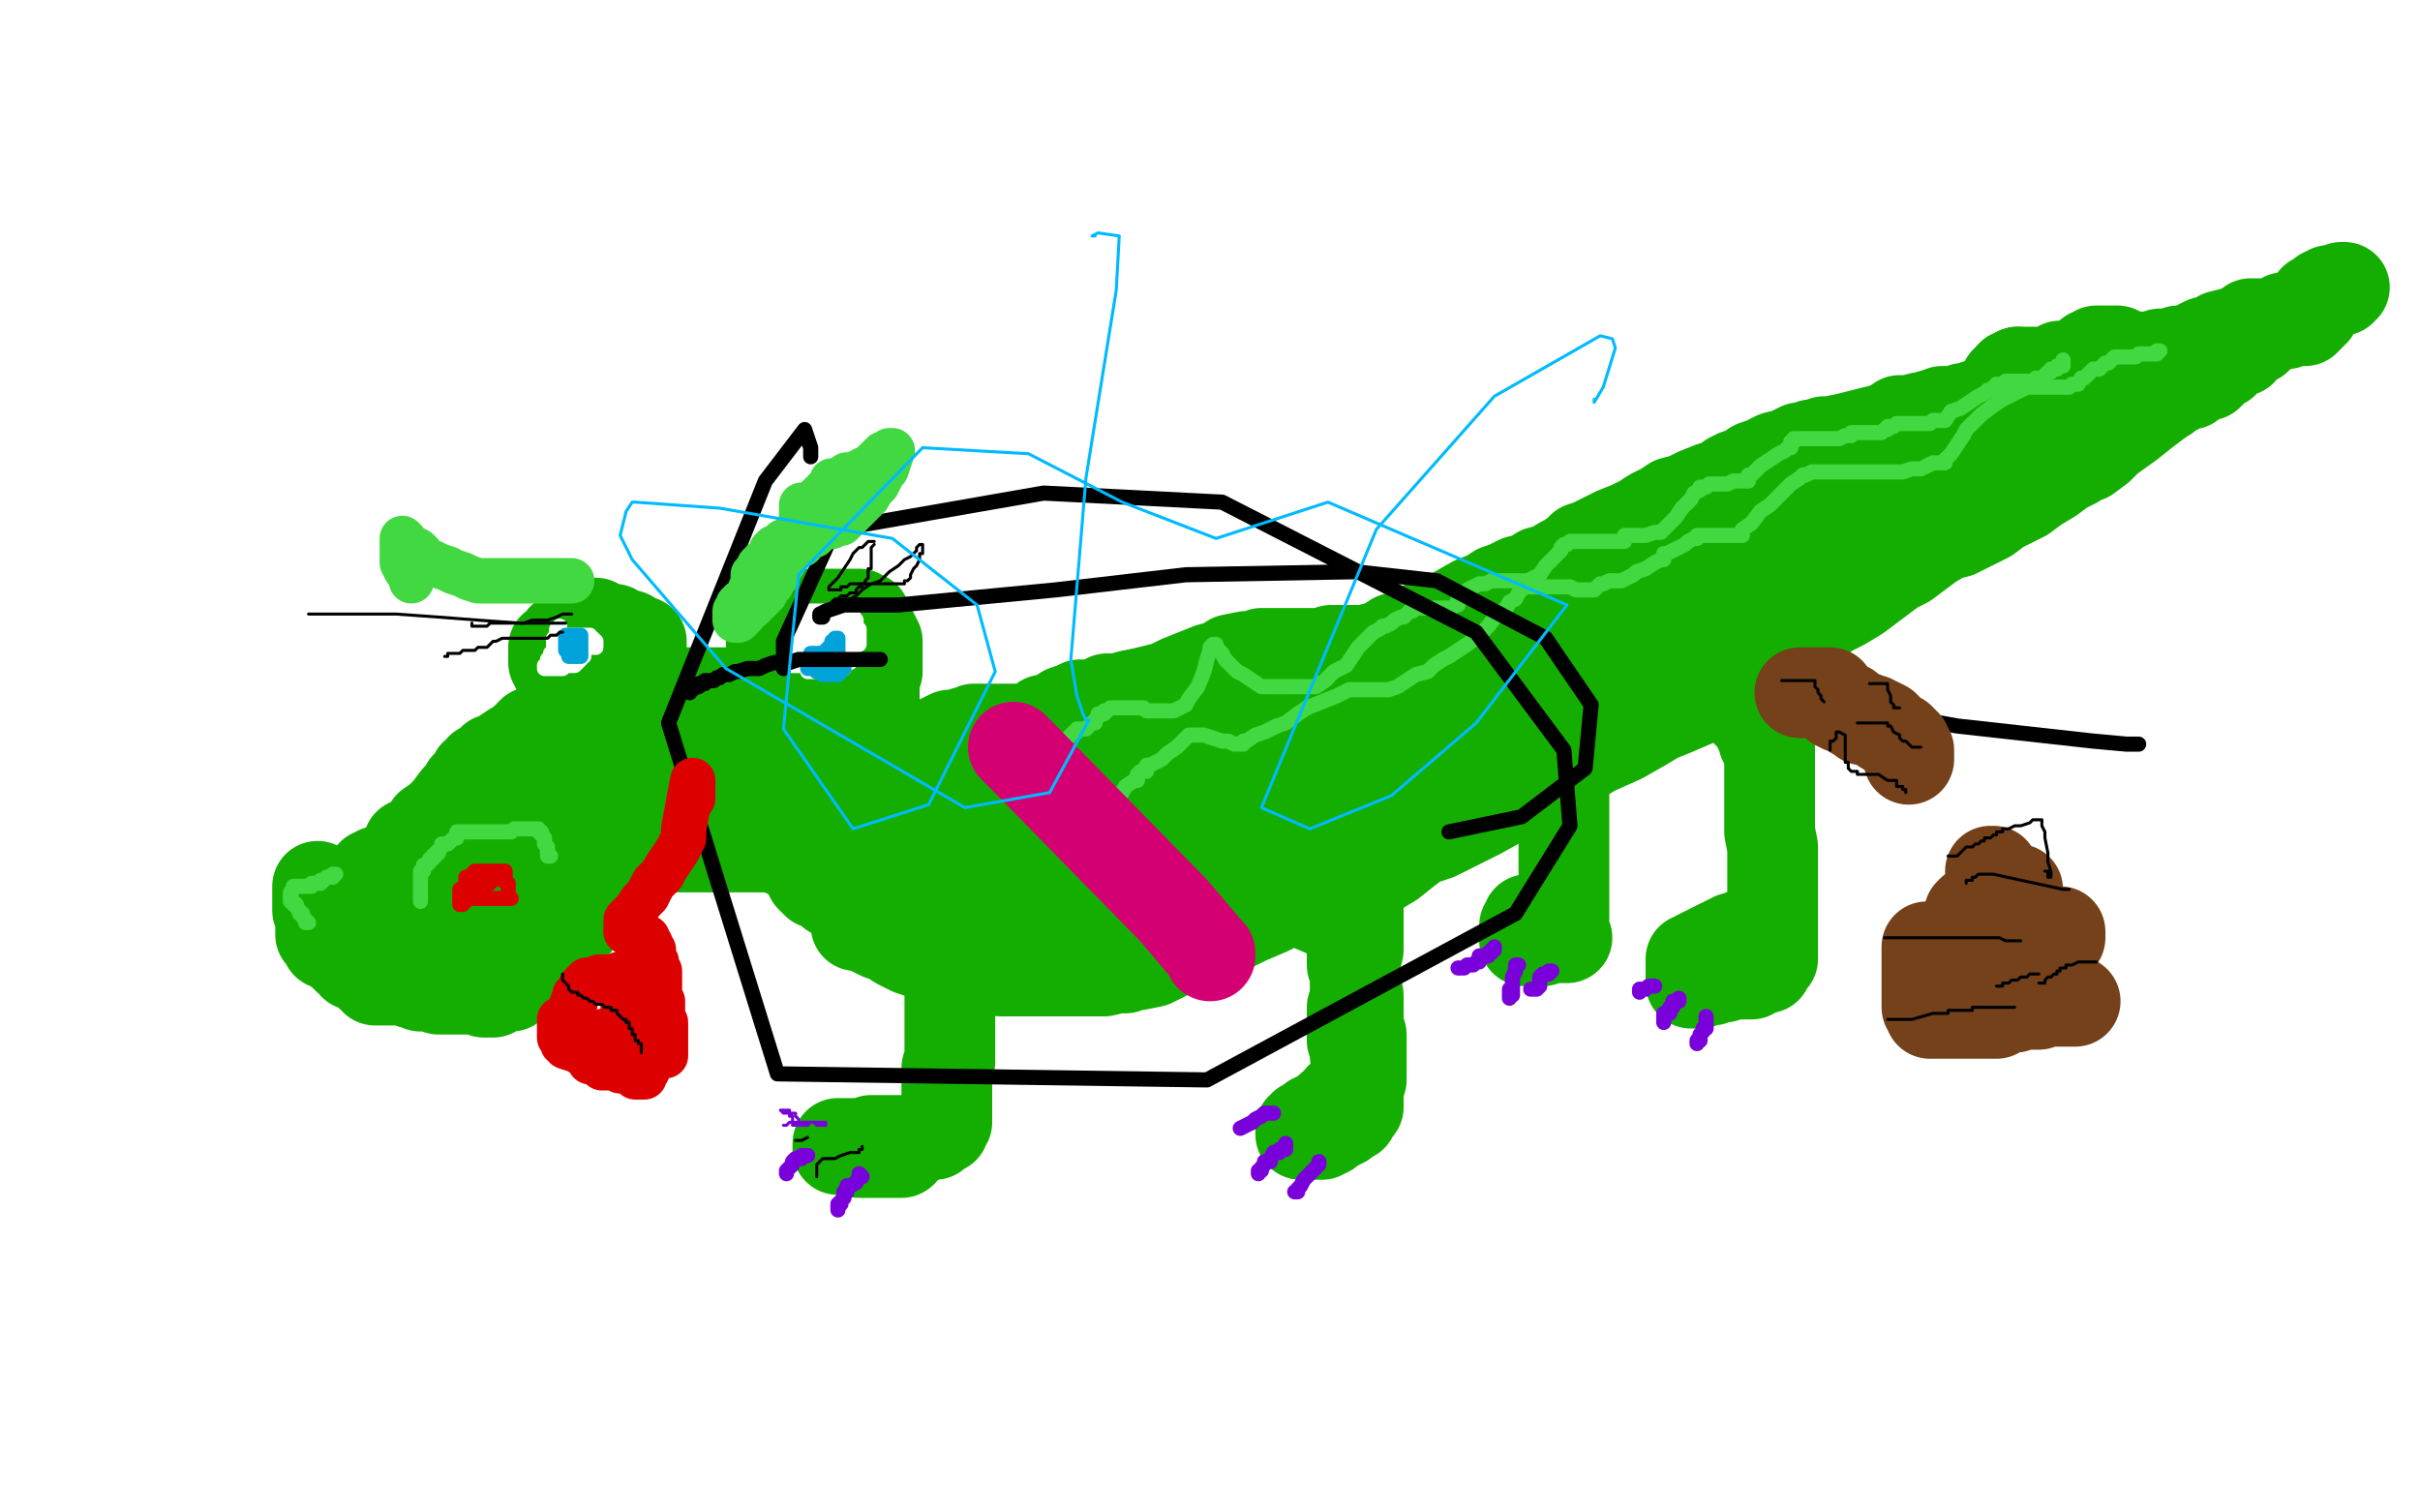 <?xml version="1.0" standalone="no"?>
<!DOCTYPE svg PUBLIC "-//W3C//DTD SVG 1.1//EN"
"http://www.w3.org/Graphics/SVG/1.1/DTD/svg11.dtd">

<svg width="800" height="500" version="1.1" xmlns="http://www.w3.org/2000/svg" xmlns:xlink="http://www.w3.org/1999/xlink" style="stroke-antialiasing: false"><desc>This SVG has been created on https://colorillo.com/</desc><rect x='0' y='0' width='800' height='500' style='fill: rgb(255,255,255); stroke-width:0' /><polyline points="-5,22 -5,13 1,13 8,12 15,12 25,11 34,11 42,12 50,12 58,13 67,14 74,14 84,15 92,15 100,15 110,15 118,14 123,13 131,12 139,11 148,11 155,11 161,11 166,11 170,11 172,11 173,12 175,12 173,12 168,12 162,12 155,12 146,12 136,12 114,14 13,35 5,202 24,195 53,186 80,179 108,174 131,171 144,168 159,165 182,161 201,157 212,154 221,152 228,151 240,149 258,147 259,147 262,147 266,147 272,146 275,146 279,145 282,145 285,145 287,144 289,144 290,144 290,143 291,142 289,141 286,140 283,139 281,138 278,137 272,137 260,137 234,139 205,144 173,149 137,154 116,155 101,155 94,155 86,154 77,152 68,149 59,148 49,147 41,147 30,147 22,148 11,150 -1,153 9,148 38,132 61,120 85,110 113,99 141,91 168,86 196,84 231,82 255,82 273,83 290,86 298,89 301,90 303,92 309,93 310,93 311,93 311,94 313,94 311,94 307,94 300,95 284,96 259,100 238,105 212,111 178,121 139,134 70,163 5,193 43,180 74,171 114,163 174,151 221,146 268,142 301,141 329,141 345,141 356,141 362,141 364,141 363,141 362,141 359,141 350,140 341,140 330,140 318,140 306,140 291,139 270,136 251,131 251,132 250,132 248,134 241,135 233,135 217,137 195,138 168,138 140,138 127,138 117,138 100,138 82,139 68,140 56,142 48,143 45,145 43,145 42,145 42,144 42,142 44,138 50,134 58,128 90,110 125,96 172,82 244,69 286,62 316,60 344,58 367,58 384,58 399,58 409,56 413,55 415,55 414,55 412,55 401,55 354,57 255,74 119,99 26,127 86,145 198,104 290,82 387,64 456,55 513,50 546,48 570,47 583,46 589,45 592,45 592,43 582,41 555,41 502,42 423,49 355,56 301,63 260,73 189,103 131,130 60,164 52,204 146,155 230,118 324,88 395,66 448,53 491,44 525,37 561,29 601,21 630,16 649,13 662,11 666,10 667,10 666,10 656,10 600,16 455,41 334,63 235,82 159,102 112,120 89,131 77,138 71,143 69,146 68,145 69,145 264,80 376,51 423,44 471,40 497,40 516,40 529,40 535,40 534,38 529,33 523,29 513,26 506,26 476,23 438,25 395,33 311,50 251,66 216,77 195,82 176,86 156,90 141,93 130,94 123,95 120,95 118,95 117,95 116,96 112,96 107,97 102,99 98,100 94,100 92,101 88,102 86,103 84,103 80,104 77,105 73,105 70,105 66,105 63,105 59,105 54,103 50,102 47,100 43,98 40,96 38,94 37,93 35,92 35,91 34,90 34,87 34,86 36,81 41,75 41,74 41,72 41,71 41,70 41,69 41,67 41,66 41,62 41,60 41,58 41,57 40,56 40,55 38,55 37,55 36,55 34,55 33,55 32,55 31,55 30,55 30,56 30,57 30,59 32,61 32,64 33,66 33,70 33,76 33,81 33,87 32,94 31,102 31,109 30,115 30,123 29,129 29,135 29,138 29,141 29,143 29,144 29,145 29,146 29,147 29,148 29,149 29,150 29,151 31,151 32,152 33,153 29,156 19,165 13,176 9,182 5,188 3,192 -1,199 -3,204 -5,207 -5,208 -5,207 -5,206 -4,203 0,198 5,193 13,186 32,169 64,145 145,90 251,23 551,-2 445,62 337,131 232,209 149,269 103,303 81,322 66,337 52,351 39,365 27,378 19,387 13,392 13,393 14,392 17,389 25,382 60,347 89,319 153,253 202,206 251,164 318,111 368,76 420,45 468,20 545,-5 410,67 267,157 133,257 23,342 11,407 110,324 189,256 278,191 353,129 420,79 478,41 517,17 542,4 556,-1 564,-3 566,-3 565,-3 557,-1 525,13 466,43 376,90 280,146 190,207 113,265 61,313 22,351 2,373 5,373 47,339 87,306 168,240 249,176 310,133 355,108 379,94 394,87 401,85 394,87 371,96 318,125 237,168 143,223 43,282 17,376 107,283 196,198 274,120 345,56 399,12 389,0 364,18 336,42 315,61 289,85 245,127 216,162 187,194 143,244 114,276 97,300 90,312 84,323 81,329 80,332 80,331 80,329 80,326 80,320 88,301 103,273 116,247 125,231 131,218 135,209 135,204 135,201 135,199 133,197 132,196 131,196 130,196 129,196 128,196 127,196 126,196 125,196 123,196 118,196 114,196 110,196 107,198 103,199 96,201 88,203 81,205 75,207 70,208 65,209 59,210 53,210 48,210 45,210 43,210 41,210 39,210 38,209 37,208 36,207 34,205 31,203 27,202 24,200 20,199 18,199 16,199 14,199 10,199 7,199 5,200 4,201 2,202 0,204 -2,205 -3,206 -3,207 -4,210 -5,214 -5,217 -5,220 -5,224" style="fill: none; stroke: #ffffff; stroke-width: 30; stroke-linejoin: round; stroke-linecap: round; stroke-antialiasing: false; stroke-antialias: 0; opacity: 1.0"/>
<polyline points="22,238 23,238 23,238 23,239 23,239 23,241 23,241 23,242 23,242 23,245 23,245 23,247 23,247 23,249 23,253 23,256 23,262 23,267 23,272 23,277 23,282 23,287 23,291 23,296 23,300 23,304 22,306 22,310 21,314 20,318 20,322 19,326 19,328 19,331 18,333 18,334 18,335 18,337 18,340 17,342 17,344 17,345 17,346 17,350 17,355 16,360 16,364 16,367 16,369 16,370 16,369 16,367 16,366 16,365 16,363 15,360 15,355 14,350 13,345 11,340 9,331 4,314 2,312 -1,308 -5,297 -3,234 2,248 4,258 6,276 7,288 7,298 8,305 8,309 8,310 9,312 9,313 9,312 9,310 9,305 10,297 10,287 11,271 12,259 13,247 15,232 15,222 15,213 15,210 15,208 15,206 16,206 16,208 18,213 20,219 23,230 26,246 30,269 35,303 39,320 41,332 43,339 44,342 44,343 45,337 46,319 47,297 50,264 50,249 51,232 51,224 51,214 51,207 51,202 51,198 51,197 51,198 51,200 51,207 51,214 51,237 51,264 51,280 51,291 51,300 51,305 51,307 52,305 58,292 67,275 79,256 89,234 92,229 97,217 103,206 110,194 116,188 121,184 124,182 125,183 121,188 118,192 107,205 92,220 76,237 66,248 60,256 58,259 56,261 56,260 59,255 71,246 82,235 92,224 99,220 105,217 113,212 125,203 135,194 144,186 155,178 164,173 170,168 172,167 169,169 153,181 137,191 127,197 119,202 112,206 109,208 107,209 111,206 126,194 143,182 167,166 190,151 207,140 218,132 220,132 224,130 226,130 225,131 212,141 198,151 189,160 176,169 168,175 164,177 160,183 155,186 153,188 152,189 152,190 154,190 156,190 157,190 159,190 160,190 162,190 163,190 164,189 163,189 157,189 149,194 133,205 91,239 69,258 53,273 42,283 37,287 36,286 36,278 42,259 55,236 71,212 84,193 92,184 97,177 98,177 98,175 98,174 98,173 98,172 100,172 100,171 100,170 99,173 91,181 79,200 65,224 55,240 48,253 44,261 52,255 83,217 141,155 216,65 310,0 280,37 267,57 256,73 242,88 232,101 224,109 221,113 220,113 222,112 224,112 226,110 233,105 245,97 253,92 260,86 264,83 266,82 268,80 270,79 271,79 270,79 270,78 274,72 283,65 292,55 301,45 308,38 313,32 316,30 310,36 294,56 262,94 235,126 218,146 205,160 202,163 203,162 209,154 219,146 235,128 254,107 272,89 280,81 282,80 285,77 287,75 289,74 291,73 302,64 313,55 323,47 330,42 334,39 338,37 343,35 346,33 348,33 349,33 350,33 351,31 355,23 360,17 368,6 373,-3 310,-5 310,-4 310,-3 311,-3 313,-3 316,-3 320,-3 322,-3 325,-5 341,-5 342,-5 343,-4 343,-3 343,-2 339,-1 335,0 330,1 324,2 317,3 310,3 303,4 298,4 294,4 289,4 283,4 277,4 272,4 268,4 263,4 259,5 255,7 250,9 246,11 241,13 238,16 235,18 233,19 231,21 229,22 227,22 225,23 223,23 220,23 218,23 215,23 213,23 212,22 210,22 207,21 204,21 199,21 195,20 192,20 189,19 187,19 183,19 180,19 177,18 176,18 175,18 175,17 176,17 180,15 187,14 193,12 200,11 207,10 216,8 225,7 234,6 240,5 246,5 253,4 261,4 268,4 272,4 275,4 278,4 279,4 278,4 274,4 264,4 252,4 227,4 210,4 196,4 183,5 171,5 162,5 154,5 150,5 148,5 145,7 139,13 136,17 134,21 133,23 133,25 132,28" style="fill: none; stroke: #ffffff; stroke-width: 30; stroke-linejoin: round; stroke-linecap: round; stroke-antialiasing: false; stroke-antialias: 0; opacity: 1.0"/>
<polyline points="142,26 147,22 151,19 158,15 171,9 182,5 203,-1" style="fill: none; stroke: #ffffff; stroke-width: 30; stroke-linejoin: round; stroke-linecap: round; stroke-antialiasing: false; stroke-antialias: 0; opacity: 1.0"/>
<polyline points="132,28 131,29 131,31 132,31 136,31 142,26" style="fill: none; stroke: #ffffff; stroke-width: 30; stroke-linejoin: round; stroke-linecap: round; stroke-antialiasing: false; stroke-antialias: 0; opacity: 1.0"/>
<polyline points="203,-1 222,-3 234,-3 245,-3 253,-2 259,4 264,14 264,20 263,26 253,36 244,41 239,43 234,45 231,46 231,47 231,48 229,50 225,52 219,54 211,55 201,57 186,60 173,61 157,62 150,62 140,64 129,65 118,67 110,70 103,73 99,76 96,77 94,78 93,80 92,81 93,81 96,81 100,80 105,79 111,77 117,75 125,72 132,68 138,65 145,61 159,54 217,24 230,20 235,19 237,19 233,23 222,28 194,39 170,49 132,64 106,75 84,84 61,92 42,98 29,102 22,104 20,104 20,102 28,96 38,87 58,78 77,66 101,52 127,37 149,24 165,16 176,11 184,8 189,8 191,8 190,9 188,15 177,27 160,42 145,58 139,66 132,74 128,79 126,81 127,80 142,68 168,36 196,5 175,1 105,53 50,97 18,123 1,138 5,143 21,136 35,128 43,124 45,122 45,121 44,121 42,123 37,126 32,128 29,129 27,130 26,125 36,105 71,55 101,22 119,2 121,-1 96,24 50,73 13,116 5,127 13,122 14,122 18,120 19,120 20,119 19,119 18,119 17,119 16,119 16,117 18,104 33,75 46,55 56,40 65,30 68,24 65,28 57,44 46,64 25,96 -3,136 1,140 4,137 4,135 5,135 9,132 15,129 20,126 26,122 29,120 33,119 38,117 45,117 51,117 59,117 73,118 88,121 106,125 148,138 167,150 194,164 220,175 240,184 258,188 289,182 312,164 367,111 420,55 488,5 574,37 491,99 412,160 322,228 255,283 216,321 198,342 190,352 187,355 187,353 189,345 202,330 223,306 240,289 262,272 308,230 328,214 375,182 404,157 426,138 446,123 464,111 479,104 491,101 499,99 501,99 503,99 502,101 498,107 488,117 452,151 349,239 250,328 144,428 81,447 146,371 206,293 261,231 306,183 331,158 345,143 351,138 348,140 333,148 317,161 280,192 237,234 180,291 125,349 100,377 83,396 85,398 101,375 145,333 225,245 335,134 425,40 466,13 374,109 289,209 205,307 145,384 116,423 103,438 102,437 115,424 152,386 202,340 256,283 313,233 353,201 375,185 387,176 393,172 395,172 393,178 376,203 336,259 265,354 191,465 133,483 241,346 366,202 464,89 521,23 545,-1 544,1 524,19 493,51 428,113 359,185 281,261 221,318 196,346 181,361 174,365 176,362 197,342 226,310 289,243 355,169 423,99 468,54 489,33 502,21 505,19 494,28 474,51 429,96 375,153 332,204 307,233 296,248 298,245 322,219 357,174 420,104 475,48 506,16 523,-1 528,-4 514,13 471,66 403,140 340,223 287,290 258,326 243,346 240,350 246,344 275,320 329,264 399,201 453,144 484,110 499,92 507,85 507,87 505,97 490,119 469,149 450,177 438,196 433,201 436,199 455,178 478,146 528,88 563,52 581,31 589,20 582,23 555,41 513,72 479,104 454,131 439,147 432,153 432,151 436,139 459,106 479,79 493,62 502,52 501,55 487,73 456,120 399,185 343,258 306,309 287,336 277,349 286,341 320,302 381,242 440,174 483,121 503,97 512,91 507,99 479,136 415,209 345,304 287,392 251,445 236,469 238,464 265,426 312,363 390,267 467,176 547,72 554,66 547,74 519,106 462,165 398,235 349,291 323,322 309,337 304,340 314,329 342,296 388,239 427,196 449,170 457,162 451,171 422,205 365,271 280,368 197,468 203,464 225,435 240,419 246,412 240,420 209,453 172,502 172,492 247,399 320,313 368,248 386,224 394,215 392,218 369,237 335,276 276,337 221,400 185,443 166,466 158,475 160,473 179,451 199,426 216,402 229,385 236,375 236,377 193,434 157,493 186,454 219,411 237,385 249,370 247,372 229,392 206,416 171,470 161,488 154,498 155,496 167,478 193,444 218,407 233,380 244,362 248,357 245,361 220,390 185,438 140,501 154,480 182,446 199,425 208,414 200,417 181,441 136,487 126,475 139,456 145,445 144,448 138,461 129,472 119,485 111,496 106,502 105,503 108,499 115,486 126,471 135,460 143,450 146,446 145,445 137,457 112,485 82,504 84,501 72,501 78,492 84,484 88,479 89,476 90,477 86,481 80,490 75,496 71,500 72,499 76,495 81,488 91,474 100,461 108,452 110,448 108,452 96,465 71,499 91,486 108,470 122,456 129,450 126,452 115,464 103,481 86,494 105,470 118,454 124,444 120,445 107,459 72,496 59,481 83,443 98,419 108,405 109,402 100,411 75,434 55,460 39,483 27,498 22,503 24,500 40,479 57,454 76,418 92,391 101,376 100,378 86,398 61,429 35,471 44,483 58,461 66,451 64,453 24,504 45,468 67,427 80,401 90,385 88,387 70,405 39,449 3,488 45,430 68,398 78,386 78,387 68,399 47,420 27,448 11,472 -1,491 4,482 25,454 69,398 105,360 125,337 135,325 132,324 112,341 67,384 15,441 11,444 37,408 53,388 61,378 59,382 41,402 22,432 8,456 -2,470 11,457 36,421 58,385 69,368 79,351 77,353 53,375 3,427 -2,420 31,375 52,347 65,330 69,325 67,329 61,343 48,373 37,398 30,414 34,409 53,394 76,373 96,350 110,339 124,330 132,329 130,344 92,406 51,477 86,442 132,393 154,371 162,364 160,364 151,369 142,377 136,383 132,385 134,381 153,362 174,336 189,318 201,304 209,296 214,291 213,292 201,306 165,348 115,414 103,482 128,460 143,447 150,443 152,443 152,442 152,441 152,442 146,446 135,453 100,474 81,485 67,493 58,497 52,500 50,501 48,501 46,502 43,502 41,503 39,503 37,503 36,503 34,503 36,502 39,502 42,502 46,501 53,501 61,500 69,499 76,499 88,498 102,497 112,496 129,495 151,492 162,491 181,489 206,489 221,489 229,489 235,490 241,490 248,491 255,491 257,491 260,491 262,491 263,491 264,491 265,491 266,491 268,491 269,491 270,491 271,491 272,491 272,492 274,490 281,485 287,481 292,479 297,477 304,476 310,475 314,474 319,473 330,471 339,471 350,470 356,470 360,470 363,470 366,470 369,470 372,470 375,470 378,470 380,470 383,471 386,471 388,471 391,471 395,471 399,471 405,472 410,472 418,472 426,472 435,473 446,473 462,473 482,473 502,474 530,475 567,477 594,479 613,482 632,484 660,487 681,489 697,491 713,492 729,494 737,495 747,496 750,498 756,499 763,500 768,501 770,501 774,501 775,501 776,501 778,501 779,502 780,502 781,502 782,503 783,503 783,504 781,504 777,504 771,504 728,504 697,500 668,493 652,488 636,483 620,480 604,477 591,476 555,476 540,476 521,477 502,478 486,479 475,479 469,479 452,480 440,481 428,482 411,485 392,491 376,497 362,501 280,495 302,474 358,425 446,353 535,293 628,235 723,185 796,180 752,209 702,241 654,274 600,313 551,351 492,396 459,420 434,438 420,448 411,453 408,454 413,449 434,427 492,371 582,289 695,187 708,301 624,398 575,453 553,477 550,475 563,455 605,399 660,325 714,247 751,198 767,176 777,165 781,163 779,167 768,186 743,221 701,277 666,330 645,363 636,376 633,372 653,336 684,280 715,222 737,180 749,155 755,144 753,147 728,180 674,258 601,357 546,430 516,468 502,483 506,473 535,426 595,334 666,233 719,149 746,107 755,98 750,107 719,156 667,240 605,334 555,404 526,443 543,414 591,341 658,236 719,137 763,67 781,38 781,42 763,69 721,134 655,232 580,339 521,427 491,469 482,478 486,463 519,405 569,317 633,220 686,139 718,91 732,74 726,76 692,115 622,201 544,291 483,361 449,400 437,409 442,395 480,333 549,234 641,116 708,30 737,-1 696,58 623,161 548,270 481,363 439,421 423,439 423,438 447,399 496,324 542,252 570,205 586,181 591,174 587,183 561,223 517,289 472,356 446,392 437,407 438,405 460,375 508,310 562,236 618,159 669,90 666,94 650,121 604,183 544,272 490,348 452,401 436,422 438,417 454,386 557,209 620,102 659,38 673,14 669,20 645,49 595,113 530,198 458,293 408,357 382,389 376,399 387,383 432,326 492,246 540,171 582,107 585,108 568,140 522,216 454,321 387,426 347,487 335,499 341,489 372,437 438,342 511,229 578,130 624,69 643,42 643,46 621,78 576,150 521,234 469,315 434,367 418,391 415,389 423,370 452,318 539,174 557,144 565,131 559,141 529,185 465,273 396,373 337,462 311,493 360,410 427,309 489,219 527,163 544,140 541,145 520,172 487,224 430,301 378,375 351,412 338,431 339,427 361,394 402,317 474,209 418,283 350,384 302,456 282,485 280,481 335,390 387,298 445,205 481,150 493,133 490,141 461,185 406,272 348,369 300,444 274,486 263,503 264,497 290,458 333,385 380,298 426,220 454,175 466,156 464,159 447,192 400,264 340,361 280,446 243,499 242,488 278,426 333,345 377,279 402,240 415,222 415,223 393,253 356,311 306,383 260,444 233,481 221,500 234,477 255,440 302,373 335,333 354,311 359,304 348,316 320,360 268,430 218,484 258,419 280,385 290,370 289,372 276,391 246,439 211,486 196,498 216,464 251,411 286,365 307,339 319,323 317,326 306,347 279,391 248,437 229,463 216,482 216,486 226,470 239,448 266,411 301,368 323,344 335,333 340,331 336,343 323,366 308,393 294,420 284,440 277,455 282,451 320,414 343,392 360,375 371,367 372,368 367,385 358,407 348,430 341,447 338,456 341,452 362,432 380,410 398,387 410,375 419,367 423,367 421,383 403,427 377,474 390,468 433,408 471,361 496,333 508,321 506,325 492,345 472,378 456,404 445,419 442,424 445,417 458,398 485,362 511,327 523,310 534,296 536,298 516,331 490,374 473,409 461,433 454,446 457,442 477,420 502,386 527,347 540,325 545,319 522,357 498,392 481,420 468,437 461,445 462,445 478,433 498,412 510,396 520,385 524,381 517,389 493,426 455,486 457,470 491,419 509,389 519,371 520,364 508,368 490,387 472,405 455,419 442,427 435,431 436,424 443,404 451,385 457,373 468,355 468,358 460,383 437,424 402,489 394,504 398,503 402,501 406,499 410,496 414,495 420,493 425,491 429,490 431,490 433,489 434,489 435,489 436,489 437,489 438,489 439,489 440,489 441,489 443,489 445,489 447,489 450,489 453,489 456,489 463,489 469,488 474,487 481,486 488,486 496,485 503,485 509,485 516,485 524,485 532,484 539,484 546,484 554,484 564,485 572,486 580,487 587,488 595,489 603,490 610,491 615,492 620,493 623,493 625,494 628,494 633,495 637,495 642,495 646,495 648,495 651,495 653,495 655,495 659,495 661,495 665,495 668,495 671,495 673,495 674,495 675,495 675,496 669,496 665,497 655,499 636,502 625,504 559,502 545,497 531,493 517,488 507,485 500,484 497,484 491,483 490,483 489,483 487,483 482,482 480,482 478,482 476,482 474,482 473,482 471,482 467,482 460,483 451,485 439,486 425,488 416,488 406,488 396,488 391,487 387,486 386,486 385,485 387,483 393,480 399,477 402,475 407,473 412,471 417,469 423,468 430,467 435,466 439,466 442,466 447,465 453,463 459,462 465,461 469,459 472,458 474,457 475,455 475,453 471,448 461,445 440,441 424,441 408,441" style="fill: none; stroke: #ffffff; stroke-width: 30; stroke-linejoin: round; stroke-linecap: round; stroke-antialiasing: false; stroke-antialias: 0; opacity: 1.0"/>
<polyline points="399,441 390,441 386,441 391,439 410,437 436,435 496,435 577,445 703,465 794,487 801,476 774,471 736,461 714,454 695,448 680,443 670,439 667,438 665,438 665,436 669,436 679,436 702,437 744,443 794,456 710,494 614,469 533,438 479,414 453,399 437,387 427,379 422,373 419,369 417,365 416,362 416,361 417,361 423,361 431,361 456,364 526,378 616,404 702,437 801,503 738,474 697,455 650,426 614,397 588,376 567,354 547,330 528,304 516,291 507,282 505,278 506,276 516,276 529,276 554,284 587,300 626,326 688,373 730,410 760,448 778,477 787,497 742,484 686,435 646,393 627,367 611,340 604,325 600,300 601,291 603,286 608,283 617,280 631,280 648,284 669,299 689,318 705,341 714,366 721,388 724,407 717,418 697,433 672,438 643,439 615,434 578,417 562,401 551,376 549,357 550,334 559,311 575,294 604,286 645,295 674,319 716,359 733,388 753,434 755,452 756,468 756,477 747,480 732,480 715,473 698,458 684,435 673,405 671,383 673,359 699,328 712,326 725,330 735,341 742,366 742,390 735,415 725,435 719,444 715,446 713,446 711,444 711,439 714,424 718,414 722,408 727,405 732,402 735,402 739,402 740,404 741,408 738,415 725,428 707,439 690,445 680,446 669,446 663,442 664,429 679,411 709,385 738,374 768,371 792,379 804,447 795,469 782,479 758,478 731,461 718,437 706,393 707,358 716,327 727,311 740,297 750,294 757,300 760,317 758,340 751,360 744,371 736,379 726,384 720,384 716,382 711,381 704,374 704,370 704,368 709,366 715,365 722,365 731,367 736,373 740,385 736,405 725,416 705,425 685,427 667,417 657,389 662,330 683,266 714,215 756,175" style="fill: none; stroke: #ffffff; stroke-width: 30; stroke-linejoin: round; stroke-linecap: round; stroke-antialiasing: false; stroke-antialias: 0; opacity: 1.0"/>
<polyline points="751,365 727,388 699,400 702,236" style="fill: none; stroke: #ffffff; stroke-width: 30; stroke-linejoin: round; stroke-linecap: round; stroke-antialiasing: false; stroke-antialias: 0; opacity: 1.0"/>
<polyline points="756,175 787,158 779,325 751,365" style="fill: none; stroke: #ffffff; stroke-width: 30; stroke-linejoin: round; stroke-linecap: round; stroke-antialiasing: false; stroke-antialias: 0; opacity: 1.0"/>
<polyline points="702,236 721,225 737,225 754,231 765,243 777,265 784,285 784,299 776,312 766,319 759,322 755,322 751,321 741,317 738,309 736,298 736,289 742,280 752,274 763,273 773,275 779,284 783,299 780,312 768,325 755,335 744,338 738,338 731,332 728,320 728,306 728,296 731,285 734,282 739,278 743,278 746,278 747,278 747,279 746,281 744,282 743,282 740,283 738,283 737,282 736,280 736,277 741,268 750,263 759,259 773,256 785,256 794,262 796,278 790,294 763,326 736,347 708,358 681,356 663,340 655,317 659,288 668,265 686,247 726,227 751,223 769,227 779,237 787,257 791,277 791,293 790,300 789,306 788,308 787,307 785,307 784,305 782,303 781,299 781,296 781,294 781,292 781,291 782,291 784,289 788,289 792,289 795,291 798,299 795,311 769,345 745,363 722,375 701,383 688,384 680,375 683,360 699,344 722,337 746,344 756,371 755,413 742,464 733,497 716,496 744,430 803,324 774,474 776,427 777,392 777,359 776,328 774,309 773,290 773,278 774,273 781,272 794,282 799,396 780,328 767,257 764,214 763,185 763,167 763,162 763,164 763,174 763,193 761,226 756,266 748,306 742,323 738,333 735,336 733,336 732,336 731,336 730,336 730,335 731,327 738,304 747,283 753,270 758,261 761,256 762,254 757,257 745,267 731,282 714,307 699,324 699,323 699,322 699,321 699,319 699,317 700,311 705,304 717,287 726,275 731,270 741,261 747,255 752,253 755,251 756,250 756,249 755,249 755,247 754,247 754,245 754,244 753,244 752,244 749,244 745,246 739,251 733,257 728,262 723,267 722,268 728,265 745,248 764,226 803,188 793,262 769,315 758,341 750,354 748,356 748,354 748,338 748,313 747,294 747,269 747,252 746,243 745,238 744,226 743,215 743,207 743,200 743,198 743,195 744,195 746,196 751,199 760,211 768,227 777,246 779,254 780,259 782,264 780,260 778,245 776,207 777,160 782,96 786,68 787,43 782,33 766,23 736,25 680,38 608,65 545,96 498,123 471,138 457,145 453,147 454,148 459,148 471,144 496,136 515,129 541,120 546,118 555,115 565,111 571,109 575,108 577,107 575,109 566,116 554,125 531,144 508,164 494,177 484,184 486,179 511,142 580,61 682,26 650,63 634,83 626,94 624,97 625,92 631,82 648,60 670,36 689,16 699,5 703,0 702,1 697,3 670,26 600,97 553,145 525,173 511,184 511,178 520,149 559,86 603,17 617,-3 617,-2 620,-4 613,2 596,24 579,43 567,58 558,68 558,67 563,49 573,24 583,0 574,-1 553,30 525,71 513,89 507,100 510,101 523,90 545,70 574,49 616,23 638,12 649,12 655,18 658,31 660,40 661,47 661,53 665,58 676,60 692,48 716,30 749,3 770,-4 745,35 703,98 668,150 648,178 639,193 644,186 663,158 705,106 739,66 760,41 773,27 772,24 755,42 692,121 661,159 645,179 647,177 658,160 691,113 743,48 740,47 710,94 695,116 698,111 717,84 752,41 785,-2 764,33 737,75 718,111 706,134 701,142 701,138 711,122 739,82 757,56 771,38 780,28 779,30 764,50 746,80 725,120 710,147 701,163 702,159 712,143 726,128 742,110 755,96 764,89 767,87 763,88 754,97 748,106 742,114 738,119 738,118 750,104 769,77 785,46 799,23 791,34 770,70 754,99 744,117 739,124 745,119 765,96 793,51 798,45 762,99 736,136 722,159 713,172 711,170 725,151 756,103 787,50 793,33 772,65 761,82 775,74 789,62 800,64 776,106 763,131 753,146 749,149 753,143 774,110 801,61 788,71 788,73 790,73 791,74 792,75 793,79 793,84 792,92 792,104 791,113 790,120 790,125 790,128 790,130 791,130 792,130 794,129 796,127 797,124 797,123 798,122 798,121 798,120 798,118 797,117 797,116 796,116 796,115 795,115 795,114 793,112 793,110 793,109 793,107 793,106 793,105 793,106 793,111 793,118 794,130 794,139 795,146 795,148 795,151 795,153 795,154 796,155 797,155 798,156 798,157 799,157 799,156 799,154 799,150 800,144 800,135 800,122 799,111 797,97 794,83 792,73 791,66 788,61 787,56 785,51 784,47 784,46 783,45 783,44 783,43 783,41 783,40 783,39 783,38 783,37 784,37 785,36 787,34 789,31 791,28 793,24 794,22 795,20 795,19 795,18 795,17 795,16 795,15 795,14 795,13 795,12 795,11 795,10" style="fill: none; stroke: #ffffff; stroke-width: 30; stroke-linejoin: round; stroke-linecap: round; stroke-antialiasing: false; stroke-antialias: 0; opacity: 1.0"/>
<polyline points="266,247 266,248 266,248 265,248 265,248 263,247 263,247 261,247 259,246 257,245 256,244 256,242 256,241 255,241 255,240 255,239 255,238 255,237 255,236 255,234 255,232 255,230 255,228 255,227 255,226 255,224 256,224 258,222 260,222 262,222 264,221 265,221 266,221 267,221 268,221 269,221 270,221 271,221 272,221 273,221 274,221 275,221 277,221 279,221 280,221 281,221 281,222 282,222 282,223 282,224 282,225 282,226 282,227 282,229 282,230 282,231 282,232 282,233 282,234 282,236 281,237 279,239 277,240 276,241 275,242 274,242 273,242 273,243 272,243 271,243 270,243 269,243 268,243 266,243 265,243 262,243 261,243 260,243 259,243 257,241 256,240 255,239 255,238 255,237 255,236 254,236 254,235 254,234 254,233 254,232 254,230 254,228 254,226 256,224 259,223 262,222 265,221 267,220 270,220 272,220 273,220 274,220 275,220 276,220 276,221 276,222 276,223 276,224 276,225 276,226 276,227 275,227 275,229 274,229 273,229 272,229 271,229 269,229 267,229 265,229 264,229 262,229 260,229 259,229 258,229 257,229 256,229 255,229 253,229 251,229 250,229 248,229 247,229 246,229 245,229 244,229 243,229 234,229 233,229 231,229 230,229 228,229 227,229 226,229 225,229 224,229 222,229 220,228 218,228 216,228 215,228 214,228 213,228 212,228 212,227 212,226 212,224 212,223 212,222 212,221 212,220 212,219 212,218 212,217 212,216 212,215 212,214 212,213 212,212 210,212 208,210 206,210 203,208 201,208 199,208 197,207 196,207 195,207 194,207 193,207 193,208 192,208 192,209 192,210 192,211 191,212 191,213 191,214 191,215 191,217 191,220 191,223 191,224 191,226 191,227 191,228 192,229 193,229 194,229 195,229 197,229 198,229 199,229 201,229 202,229 203,229 204,229 205,229 204,229 202,229 201,229 199,229 198,229 197,229 196,229 195,229 195,230 194,230 193,230 192,229 191,229 190,228 189,228 189,227 187,226 187,225 186,225 186,223 185,223 185,222 184,221 184,220 183,219 183,218 183,217 183,216 183,215 183,214 184,214 185,213 186,213 186,211 187,211 189,209 190,208 191,207 192,207 192,206 194,206 195,206 196,206 197,206 197,207 197,208 197,209 198,209 198,210 198,211 198,212 199,213 199,214 200,215 201,217 201,219 202,221 203,222 204,223 204,224 205,225 206,225 206,226 206,227 205,227 204,228 201,230 198,233 196,235 194,237 192,239 189,242 188,242 187,242 186,242 185,242 183,242 182,242 181,242 180,242 179,242 178,242 177,242 176,242 176,243 175,243 175,244 174,244 174,245 174,246 173,246 171,247 170,247 167,249 166,250 163,251 161,253 159,254 158,256 157,256 157,258 157,259 156,260 154,260 153,262 151,264 148,268 145,271 142,273 140,276 138,278 137,278 137,279 135,279 135,280 134,281 134,282 133,283 133,284 132,285 130,287 129,288 128,288 127,288 126,288 125,288 124,289 123,289 123,290 123,291 123,292 121,292 121,293 120,294 118,296 117,298 116,299 114,300 113,301 112,301 112,302 110,302 109,302 109,303 108,303 107,303 107,302 107,301 105,301 105,300 105,299 105,298 105,297 105,296 105,295 105,294 105,293 105,294 105,295 105,296 106,298 106,299 107,299 107,301 108,302 109,302 110,303 111,303 111,304 112,304 112,305 112,306 112,307 112,309 112,310 112,311 112,312 112,313 113,313 113,314 114,314 115,314 116,314 116,315 117,315 118,315 119,315 119,316 121,316 123,316 126,317 127,317 129,317 130,318 131,318 131,320 132,321 132,322 133,323 134,323 136,325 137,325 139,326 141,326 143,326 144,326 145,327 147,327 148,327 149,327 150,327 151,327 152,327 153,327 154,327 155,327 156,327 157,327 158,327 159,327 160,328 161,328 162,328 163,328 164,327 165,327 167,326 169,326 170,325 172,323 174,320 175,318 176,316 178,316 180,314 184,311 189,307 193,302 198,298 202,294 205,291 208,289 209,287 211,285 213,284 213,282 216,280 219,278 223,275 225,273 228,271 230,269 232,268 233,267 235,266 237,265 239,265 241,264 244,263 247,261 248,260 250,259 251,258 252,257 252,256 254,256 254,255 254,254 255,253 255,252 255,251 254,251 252,251 249,251 245,251 242,252 239,254 236,256 234,257 233,259 232,259 232,261 230,263 228,264 226,265 224,265 221,267 220,267 219,267 219,269 217,270 215,274 213,277 211,280 208,283 205,286 202,288 198,291 196,293 193,296 191,298 189,300 187,302 185,304 182,305 179,307 178,308 176,309 174,309 172,310 171,310 170,310 169,311 168,311 166,313 164,314 162,315 160,316 158,317 156,318 154,318 153,318 152,318 151,318 151,317 150,317 150,315 149,315 148,315 148,313 147,313 145,313 143,313 141,313 140,312 139,312 138,312 137,312 136,312 135,312 134,312 134,311 134,310 134,309 136,309 136,306 138,305 139,303 139,302 141,302 142,302 144,302 145,302 147,302 149,301 150,301 151,301 152,301 153,301 154,300 155,299 157,297 159,295 162,293 165,290 168,288 170,287 172,285 174,285 175,284 175,283 177,283 178,282 179,280 181,279 183,278 185,276 188,273 190,272 192,271 193,270 194,270 194,268 195,268 197,268 198,267 200,265 203,264 205,262 208,260 210,258 211,258 211,256 212,255 213,255 214,254 215,253 216,252 216,251 217,251 219,250 220,250 221,250 222,250 222,249 221,249 220,249 218,249 216,249 213,249 209,250 206,251 202,252 198,254 196,255 193,257 191,259 189,261 185,264 183,266 180,268 176,270 173,272 171,274 169,275 167,276 165,276 164,277 163,278 160,280 157,283 155,284 152,286 151,287 149,288 147,288 146,289 145,289 144,289 144,290 142,290 140,290 138,290 136,291 134,291 131,292 130,293 128,293 127,293 127,294 127,295 126,295 126,297 126,298 125,299 124,299 123,299 122,299 121,300 120,300 119,300 118,300 117,300 116,300 115,300 114,300 113,300 112,300 111,300 110,300 109,300 108,300 108,301 108,302 107,302 107,304 106,305 106,306 106,307 106,308 106,309 107,310 108,310 108,312 109,312 110,313 111,313 112,313 113,314 114,315 114,316 115,316 115,317 116,317 117,317 117,319 118,319 119,319 120,320 121,320 122,321 123,321 123,323 124,323 124,324 125,324 126,324 127,324 128,324 130,324 132,324 134,324 136,325 138,325 139,325 140,325 141,325 142,325 143,325 144,325 145,325 146,325 147,325 149,325 150,325 151,325 153,325 154,325 155,325 156,326 157,326 158,326 158,327 159,327" style="fill: none; stroke: #14ae00; stroke-width: 30; stroke-linejoin: round; stroke-linecap: round; stroke-antialiasing: false; stroke-antialias: 0; opacity: 1.0"/>
<polyline points="255,221 255,220 255,220 255,219 255,219 255,218 255,218 255,217 255,217 255,216 255,216 255,215 255,214 255,213 255,212 255,211 255,210 255,209 256,208 258,208 259,208 259,207 261,207 262,207 264,207 265,206 266,206 266,204 268,204 268,203 270,203 271,203 272,203 273,203 275,203 276,203 278,203 279,203 281,203 282,203 284,203 284,204 286,204 286,205 287,206 287,207 287,208 288,208 288,209 289,210 289,211 290,212 290,213 290,214 290,216 290,217 290,218 290,220 290,221 290,222 289,223 289,224 289,225 289,226 289,227 289,229 289,230 289,232 289,233 289,234 289,235 288,237 288,238 287,239 287,240 287,241 287,242 287,243 286,243 285,245 284,246 283,246 282,247 281,247 280,247 279,248 277,248 276,248 275,248 274,249 274,250 272,251 272,252 271,252 271,253 270,254 269,255 268,256 267,256 267,258 266,258 263,259 262,259 261,260 259,262 258,263 257,265 257,267 255,269 253,270 251,271 248,273 246,274 244,275 242,276 241,276 241,277 240,277 239,277 239,278 238,278 236,278 235,278 234,278 231,278 230,278 228,278 227,278 226,278 225,278 224,278 223,278 222,278 222,279 220,279 219,279 218,279 216,279 215,279 215,280 216,280 217,280 219,280 221,280 223,280 226,280 227,280 229,280 232,280 235,280 238,280 241,280 242,280 244,280 245,280 247,280 249,280 250,280 251,280 252,280 253,280 254,280 255,280 255,279 257,279 258,279 258,281 259,281 260,281 261,281 262,281 262,283 264,283 265,284 266,286 267,288 268,290 270,292 273,293 275,295 277,296 279,297 281,298 282,298 282,300 283,300 283,301 283,303 283,304 283,305 284,305 284,306 283,306 285,306 289,308 291,309 294,310 297,312 301,314 304,315 309,316 311,316 315,318 320,319 326,320 331,321 337,321 342,321 346,321 349,321 353,321 356,321 360,321 365,321 369,320 372,320 374,319 376,319 381,318 387,315 393,313 397,311 401,309 406,307 412,304 419,301 425,298 431,296 435,295 439,293 441,292 443,291 445,290 446,290 450,290 455,288 460,285 465,281 469,278 475,276 481,273 489,269 498,264 506,260 517,254 527,248 536,244 543,240 548,237 553,235 560,232 569,228 577,222 581,218 588,213 593,210 599,206 605,202 609,200 614,197 618,194 622,191 626,188 630,186 634,183 638,180 643,177 647,176 649,175 651,174 653,173 655,172 657,171 661,168 669,164 673,161 678,158 682,155 686,153 687,152 690,151 694,148 697,145 704,140 709,136 713,133 715,130 716,130 717,129 717,128 718,127 718,126 717,126 714,126 713,126 711,126 710,126 708,126 707,126 706,126 705,126 704,126 703,126 701,126 699,126 696,127 693,128 690,128 685,130 678,131 671,132 665,133 660,134 656,135 651,136 646,137 640,138 635,138 631,139 628,139 625,141 622,142 618,143 614,144 610,145 605,146 603,146 601,147 599,147 597,148 595,148 591,150 587,151 583,153 580,154 577,156 574,157 572,158 570,160 566,161 561,163 557,165 553,166 550,168 546,170 543,172 539,174 534,176 530,178 526,180 523,181 521,183 518,185 516,186 513,188 509,189 506,191 502,192 498,194 495,195 492,197 487,199 480,203 474,206 468,208 464,210 461,211 458,213 455,214 451,215 447,215 443,215 440,215 437,216 435,216 434,216 432,216 429,216 427,216 424,216 421,216 419,216 417,216 416,217 412,217 407,218 404,220 400,221 395,223 390,225 386,227 382,228 378,229 373,230 370,231 366,231 364,232 361,233 357,233 355,234 352,235 349,237 347,238 345,238 344,239 343,240 342,240 341,241 339,241 338,241 336,241 334,241 332,241 330,241 328,241 327,241 326,241 325,241 323,241 322,241 320,242 319,242 316,243 314,243 312,244 310,245 309,246 308,246 305,248 304,249 302,249 300,250 298,251 297,251 297,253 296,253 296,254 295,254 295,255 295,256 295,257 294,258 293,258 293,260 293,261 292,262 291,263 291,264 290,264 290,266 289,266 288,267 286,267 285,268 283,268 282,268 282,270 281,270 280,270 280,271 279,271 279,272 279,273 279,274 280,277 283,278 285,281 287,281 290,283 296,284 302,286 308,287 313,288 316,289 320,290 323,292 327,293 330,295 334,298 337,301 341,303 344,305 346,307 348,308 349,308 350,308 351,309 352,309 355,309 357,309 361,309 363,309 365,309 367,309 369,309 371,309 374,309 378,309 382,309 386,307 392,304 398,302 405,299 412,295 419,293 425,290 431,288 440,285 452,281 458,278 469,273 478,269 488,265 497,261 504,258 507,256 510,255 513,254 514,253 516,253 517,253 519,251 522,249 526,247 529,245 532,242 535,240 537,238 539,236 540,236 541,235 542,233 545,230 547,228 549,225 553,222 556,219 558,217 560,215 561,214 562,213 563,212 564,211 566,210 568,208 571,206 574,203 576,202 578,202 580,200 581,199 583,198 584,198 585,197 586,197 588,197 592,195 596,193 601,191 603,189 605,187 607,184 610,180 616,174 621,170 625,167 627,165 628,164 630,163 632,161 633,159 635,157 637,154 640,152 641,150 642,149 644,148 648,148 649,147 651,147 652,147 653,147 654,147 655,147 655,145 657,145 659,144 661,144 663,143 665,143 666,143 667,143 668,143 669,143 668,143 665,143 661,145 658,147 654,150 649,153 641,156 633,160 627,163 622,165 618,166 613,167 608,168 603,169 597,169 593,170 590,170 588,170 585,170 583,171 581,171 577,172 573,173 569,175 565,177 562,179 559,182 557,184 553,186 551,188 548,189 544,190 541,191 538,192 535,193 532,193 527,194 524,195 520,195 516,195 513,196 511,196 510,196 509,196 508,196 508,197 506,198 500,202 493,208 488,212 482,216 474,220 463,227 455,231 448,235 444,237 438,241 430,244 420,249 413,253 411,254 407,255 402,257 397,258 392,259 387,260 383,260 379,261 377,261 376,261 375,261 374,261 373,261 371,261 368,261 366,261 364,261 361,261 360,262 359,262 357,262 356,262 353,262 350,262 346,262 343,262 341,262 339,262 337,262 336,262 334,262 332,262 331,262 329,262 327,262 326,262 324,262 322,262 321,262 320,262 319,262 318,262 316,262 316,263 315,263 314,264 313,264 312,264 312,265 311,266 310,266 310,267 311,267 313,268 316,270 320,270 327,270 334,269 342,268 350,265 362,262 373,260 381,258 388,256 395,255 402,254 406,253 410,253 413,253 414,252 416,252 416,251 416,250 417,248 418,246 419,244 419,243 420,243 420,241 420,240 419,240 417,240 415,240 413,240 412,240 410,240 408,240 407,240 405,240 403,240 401,240 399,241 397,243 395,244 393,246 392,247 391,248 391,250 390,251 390,252 388,252 388,254 387,255 384,258 382,260 380,263 377,266 375,268 373,271 371,273 369,275 367,276 366,278 365,278 363,280 362,281 361,281 360,282 358,282 357,283 356,283 355,283 353,283 352,283 350,283 349,283 347,283 346,283 345,282 346,282 350,282 355,281 362,281 373,281 393,285 408,290 425,294 436,297 443,300 445,301 443,301 437,301 430,298 424,296 418,294 414,291 411,289 406,288 401,286 396,284 392,282 387,281 382,280 377,278 373,277 369,276 367,275 366,275 366,274 367,274 369,274 374,274 382,274 391,275 404,277 411,278 419,278 425,279 429,280 431,280 432,280 431,280 429,280 427,280 424,277 422,274 421,271 421,267 422,260 426,252 432,246 438,243 445,240 450,239 453,239 455,239 456,239 456,240 456,241 455,241 451,245 448,247 444,249 441,252 439,253 436,255 435,255 434,255 435,254 439,254 441,252 444,251 448,250 452,249 455,248 457,248 459,248 461,248 462,248 463,248 464,248 463,248 461,248 459,249 456,250 454,250 453,250 453,249 457,248 462,246 467,244 473,242 477,240 481,238 485,236 490,233 495,231 498,229 502,227 504,227 505,227 507,227 507,226 509,226 510,226 511,226 513,226 516,225 518,225 520,225 522,224 523,224 524,224 524,222 525,221 526,220 527,218 529,216 532,214 535,212 538,210 540,209 541,208 542,208 542,206 543,206 544,205 545,204 546,203 549,202 551,202 554,200 555,200 556,199 558,199 559,199 560,199 560,198 558,199 554,202 547,207 541,212 533,217 525,221 520,224 516,226 509,229 504,232 499,235 497,237 487,243 484,245 480,248 479,249 478,250 478,252 477,253 476,253 476,255 475,255 474,255 474,256 473,256 470,257 467,258 463,260 459,263 454,266 449,269 448,271 448,277 446,280 446,282 445,284 444,285 443,286 442,288 442,289 441,289 441,290 441,291 443,291 443,292 443,293 444,293 444,294 445,295 446,296 446,297 446,298 446,299 446,300 446,301 446,302 447,303 447,304 447,305 447,306 447,307 447,309 447,311 447,313 447,315 447,316 447,318 447,319 448,321 448,322 448,324 448,328 449,329 449,330 449,331 449,332 449,333 449,334 449,335 449,336 449,337 449,338 449,339 449,340 449,341 449,342 450,342 450,344 450,345 450,346 450,348 450,350 450,351 450,353 450,355 450,356 450,357 449,357 448,359 447,360 447,361 445,361 445,362 445,363 443,363 443,364 443,365 442,366 441,366 440,366 440,368 439,368 438,369 437,369 436,369 436,370 434,370 433,371 432,372 431,372 431,373 430,373 430,374 430,375 431,375 432,375 433,375 434,375 435,375 436,375 437,375 438,374 439,374 439,373 440,373 441,372 442,372 442,371 444,371 445,370 446,369 447,369 447,367 448,367 448,366 449,366 449,365 449,364 449,363 449,362 449,361 449,360 449,358 449,357 449,354 449,352 449,351 448,349 448,347 448,346 447,344 447,343 447,342 447,341 447,340 447,339 447,338 447,337 447,336 447,335 447,334 447,333 448,332 448,331 448,329 448,326 448,323 448,321 448,318 449,314 449,309 449,306 449,303 449,300 448,298 448,296 447,295 447,294 446,294 445,294 444,293 443,293 442,293 441,293 440,293 437,293 436,293 434,293 432,293 431,293 430,293 428,293 426,293 422,293 419,294 416,294 413,294 411,294 409,294 407,294 405,294 402,294 398,294 395,294 392,295 390,295 388,295 386,296 382,297 377,300 372,302 367,304 363,307 360,309 358,310 355,312 353,313 352,313 351,314" style="fill: none; stroke: #14ae00; stroke-width: 30; stroke-linejoin: round; stroke-linecap: round; stroke-antialiasing: false; stroke-antialias: 0; opacity: 1.0"/>
<polyline points="316,321 316,322 316,322 316,323 316,323 316,324 316,324 316,325 316,325 316,326 316,326 315,327 315,328 314,329 314,330 314,331 314,332 314,333 314,334 314,335 314,336 314,337 314,339 314,340 314,342 314,343 314,344 314,345 314,346 314,347 314,349 314,351 313,353 313,354 313,355 313,356 313,357 313,358 313,359 313,360 313,361 313,363 313,364 313,365 313,366 313,367 313,369 313,370 313,371 312,371 312,372 312,373 311,373 310,374 309,375 307,375 305,376 302,377 300,377 299,377 298,377 296,377 295,377 293,377 291,377 288,377 286,378 283,378 281,378 280,378 278,378 277,378 277,379 277,380 279,380 282,380 284,381 286,381 288,381 289,381 290,381 291,381 292,381 293,381 294,381 295,381 296,381 297,381 298,381" style="fill: none; stroke: #14ae00; stroke-width: 30; stroke-linejoin: round; stroke-linecap: round; stroke-antialiasing: false; stroke-antialias: 0; opacity: 1.0"/>
<circle cx="298.5" cy="380.5" r="15" style="fill: #14ae00; stroke-antialiasing: false; stroke-antialias: 0; opacity: 1.0"/>
<polyline points="572,230 573,230 573,230 573,231 573,231 575,231 575,231 576,232 576,232 577,232 577,232 577,234 577,234 578,235 578,235 578,236 580,237 581,240 582,242 583,244 583,245 585,245 585,246 585,247 585,250 585,252 585,255 585,257 585,259 585,262 585,265 585,268 585,270 585,272 585,273 585,275 586,280 586,284 586,288 586,291 586,295 586,297 586,300 586,304 586,308 586,310 586,311 586,313 586,314 586,315 586,316 586,317 585,317 585,318 584,318 584,320 583,320 582,320 581,321 580,321 579,321 579,322 577,322 576,322 575,322 574,322 573,322 572,322 570,323 568,323 566,324 565,324 564,324 563,324 562,325 561,325 560,325 559,325 559,324 559,323 559,322 559,321 559,320 559,319 559,318 559,317 560,317 561,316 563,315 565,314 567,313 569,312 571,311 572,311 573,310 575,310 576,310 576,309 578,309 579,309 580,309" style="fill: none; stroke: #14ae00; stroke-width: 30; stroke-linejoin: round; stroke-linecap: round; stroke-antialiasing: false; stroke-antialias: 0; opacity: 1.0"/>
<polyline points="517,251 517,252 517,252 517,253 517,253 517,254 517,254 517,255 517,255 517,257 517,257 517,258 517,258 517,260 517,261 517,262 517,263 517,264 517,265 517,266 517,267 517,269 517,270 517,271 517,272 517,273 517,274 517,275 517,276 517,277 517,278 517,279 517,281 517,282 517,284 517,285 517,286 517,287 517,288 517,289 517,290 517,291 517,292 517,293 517,294 517,295 517,296 517,297 517,298 517,299 517,300 517,301 517,302 517,303 517,304 516,304 515,304 514,304 513,304 512,304 510,304 508,304 507,304 506,304 505,304 505,305 505,306 504,306 504,307 504,308 504,309 504,310 504,311 505,311 506,311 508,311 509,311 510,311 510,310 512,310 513,310 514,310 515,310 516,310 517,310 518,310" style="fill: none; stroke: #14ae00; stroke-width: 30; stroke-linejoin: round; stroke-linecap: round; stroke-antialiasing: false; stroke-antialias: 0; opacity: 1.0"/>
<polyline points="696,118 697,118 697,118 698,118 698,118 699,118 699,118 700,118 701,118 702,118 703,118 704,118 705,118 706,118 707,118 708,118 709,118 710,118 711,118 712,118 713,118 714,117 716,117 718,117 720,116 721,116 723,116 724,116 726,116 727,116 727,114 729,113 731,113 734,111 738,110 741,109 743,108 744,107 745,107 747,107 748,107 749,107 750,107 752,107 753,106 754,106 755,105 757,105 758,105 760,104 761,104 761,103 763,103 763,102 764,101 765,100 765,99 767,98 768,97 770,96 771,96 773,96 774,96 774,95 775,95 774,95 772,96 770,97 768,99 766,101 765,103 764,103 764,104 762,106 761,106 759,106 757,106 756,107 754,107 752,108 751,108 750,108 749,109 748,109 747,109 747,110 746,110 746,112 745,112 744,113 743,114 742,114 741,116 738,117 737,118 736,119 735,120 733,120 733,121 732,121 732,122 731,122 731,123 730,124 729,124 728,124 727,125 726,125 724,127 721,127 719,129 718,129 716,131 715,131 714,132 713,132 712,133 710,133 709,134 706,134 705,135 703,135 701,135 700,135 700,137 698,137 697,137 696,137 696,138 695,138 693,138 691,139 689,139 687,140 685,141 683,142 681,143 680,144 677,146 675,147 670,148 667,149 664,150 662,151 660,152 658,152 657,152 656,152" style="fill: none; stroke: #14ae00; stroke-width: 30; stroke-linejoin: round; stroke-linecap: round; stroke-antialiasing: false; stroke-antialias: 0; opacity: 1.0"/>
<polyline points="639,137 640,137 640,137 641,137 641,137 642,136 642,136 643,136 643,136 644,136 644,136 645,136 645,136 646,136 647,136 648,136 649,136 649,135 650,135 651,135 652,135 653,134 654,134 656,134 657,133 658,132 660,131 661,129 663,127" style="fill: none; stroke: #14ae00; stroke-width: 30; stroke-linejoin: round; stroke-linecap: round; stroke-antialiasing: false; stroke-antialias: 0; opacity: 1.0"/>
<polyline points="665,124 666,124 667,124 667,123" style="fill: none; stroke: #14ae00; stroke-width: 30; stroke-linejoin: round; stroke-linecap: round; stroke-antialiasing: false; stroke-antialias: 0; opacity: 1.0"/>
<polyline points="663,127 663,126 664,126 664,125 665,124" style="fill: none; stroke: #14ae00; stroke-width: 30; stroke-linejoin: round; stroke-linecap: round; stroke-antialiasing: false; stroke-antialias: 0; opacity: 1.0"/>
<polyline points="667,123 668,123 669,123 670,123 671,123 672,123 673,123 674,123 676,123 677,123 678,123 679,123 680,122 681,121 682,121 683,121 684,121 685,121 686,121 686,120 688,120 689,120 690,119 691,118 691,117 693,117 693,116 695,116 696,116 697,116 698,116 699,116 700,116 701,117" style="fill: none; stroke: #14ae00; stroke-width: 30; stroke-linejoin: round; stroke-linecap: round; stroke-antialiasing: false; stroke-antialias: 0; opacity: 1.0"/>
<polyline points="325,242 326,242 326,242 327,242 327,242 328,242 328,242 331,242 331,242 333,242 334,242 335,242 336,242 337,242 338,242 339,243 340,243 343,244 344,244 345,245 347,245 348,245 349,245 350,245 351,245 352,245 353,244 354,243 355,242 356,242 356,241 357,241 358,241 359,241 360,240 361,239 362,239 362,238 363,237 363,236 365,236 365,235 366,235 367,234 368,234 369,234 370,234 372,234 373,234 375,234 377,234 378,234 379,235 380,235 381,235 382,235 383,235 385,235 387,235 388,235 392,233 393,231 396,227 398,222 399,218 400,215 400,214 401,213 402,213 402,214 404,216 405,218 407,220 409,222 411,223 414,225 417,227 418,227 420,227 422,227 424,227 428,227 431,227 435,227 438,225 441,222 445,220 447,217 449,214 451,212 453,210 454,209 456,208 457,207 458,207 460,206 461,205 463,204 464,204 465,203 466,202 467,202 468,201 469,201 470,201 473,201 475,201 476,201 478,201 479,201 480,201 481,200 482,200 482,198 483,198 483,196 484,196 485,195 487,194 489,193 491,193 493,192 494,192 496,192 498,192 499,192 500,192 501,192 503,192 505,192 507,191 509,190 511,187 514,184 515,183 516,182 516,181 517,180 518,180 519,179 520,179 522,179 523,179 524,179 525,179 526,179 528,179 529,179 530,179 532,179 533,179 535,179 536,179 537,179 537,177 539,177 540,177 541,177 542,177 544,177 547,176 549,176 551,174 554,171 556,168 559,165 560,163 562,162 562,161 564,161 565,160 567,160 568,160 571,160 573,159 574,159 575,159 577,159 578,159 578,157 579,157 581,155 582,154 585,152 588,150 590,149 591,148 592,148 592,146 593,146 593,145 594,145 595,145 596,145 597,145 599,145 601,145 603,145 604,145 606,145 608,145 610,144 611,144 612,144 612,143 614,143 615,143 616,143 618,143 619,143 620,143 622,143 623,142 624,142 624,141 626,141 627,140 628,140 630,140 631,140 633,140 634,140 635,140 636,140 637,140 638,140 639,139 643,139 645,136 648,135 651,133 654,131 656,130 657,129 658,129 659,128 660,128 660,127 661,127 662,127 663,126 664,126 666,126 667,126 668,126 670,126 671,126 672,126 673,126 673,125 675,125 676,124 677,123 678,123 678,122 680,122 680,121 681,121 682,121 682,119" style="fill: none; stroke: #41d841; stroke-width: 5; stroke-linejoin: round; stroke-linecap: round; stroke-antialiasing: false; stroke-antialias: 0; opacity: 1.0"/>
<polyline points="340,256 340,257 340,257 341,258 341,258 342,259 342,259 344,260 344,260 346,260 346,260 348,261 348,261 351,262 351,262 353,262 355,263 357,263 359,263 361,263 363,263 365,263 366,263 368,263 371,262 372,260 375,258 376,258 376,256 377,255 378,255 379,255 379,253 380,253 382,252 384,251 386,249 389,247 391,245 392,244 393,243 394,243 395,243 396,243 398,243 401,244 404,245 406,245 408,246 409,246 410,246 411,246 411,245 412,245 415,243 418,242 422,240 425,239 429,236 432,234 437,232 442,230 444,229 446,228 447,228 449,228 450,228 451,228 452,228 453,228 454,228 456,228 457,228 459,228 462,227 465,225 468,223 472,222 474,220 477,218 479,217 482,215 485,213 489,210 492,207 495,203 498,201 499,199 501,198 502,196 503,195 504,194 505,194 507,194 509,194 511,194 514,194 517,194 519,194 521,195 522,195 523,195 524,195 525,195 526,195 527,195 529,193 530,193 532,192 533,192 535,192 536,192 538,191 540,190 541,189 544,188 547,186 549,185 550,185 550,183 551,183 555,181 557,180 558,179 560,178 561,178 561,177 562,177 563,177 564,177 566,177 567,177 569,177 570,177 572,177 573,177 574,177 575,177 576,177 576,175 579,173 582,169 585,167 588,164 590,162 592,160 595,158 596,157 597,157 599,156 600,156 601,156 603,156 605,156 608,156 609,156 611,156 613,156 614,156 615,156 616,156 618,156 619,156 621,156 622,156 624,156 625,156 626,156 627,156 628,156 629,156 632,155 635,155 639,153 641,153 642,153 643,153 643,152 645,150 647,147 649,144 650,142 652,140 655,137 659,134 662,132 666,130 668,129 670,128 672,128 673,128 674,128 675,128 676,128 677,128 678,128 680,128 682,128 683,128 684,128 685,127 687,127 688,125 689,125 691,123 692,122 694,122 696,120 697,120 699,118 700,118 701,118 702,118 703,118 705,118 706,118 707,117 709,117 711,117 712,117 713,117 713,116 714,116" style="fill: none; stroke: #41d841; stroke-width: 5; stroke-linejoin: round; stroke-linecap: round; stroke-antialiasing: false; stroke-antialias: 0; opacity: 1.0"/>
<polyline points="264,208 265,207 265,207 266,207 266,207 267,206 267,206 267,205 267,205 268,205 269,205 270,205 271,205 272,205 273,205 274,205 275,205 275,206 276,206 276,207 277,207 277,208 277,209 277,210 277,211 277,212 277,213 277,214 277,215 277,216 277,217 277,218 276,218 276,219 274,219 273,219 272,219 271,219 270,219 268,219 267,219 266,219 265,219 264,219 264,218 264,217 264,216 264,215 264,214 264,213 264,212 264,211 264,210 265,210 266,209 267,209 268,208 269,208 270,208 271,208 272,208 273,208 274,208 275,208 276,208 277,208 277,209 277,210 277,211 277,212 277,214 277,215 277,216 277,217 277,218 277,219 276,219 275,219 274,219 273,219 272,219 271,219 270,219 269,219 268,219 267,219 266,219 265,219 265,218 265,217 265,216 265,215 265,214 265,213 265,212 265,211 265,210 267,209 268,209 270,209 270,208 271,208 272,208 273,208 274,208 275,208 276,208 276,209 277,209 277,210 277,211 277,213 277,214 277,215 277,216 277,217 277,218 276,218 276,219 275,219 274,220 273,220 272,220 271,220 269,220 268,220 267,220 266,220 265,220 264,220 263,220 262,220 262,219 262,218 262,217 262,216 262,215 262,214 262,213 262,212 262,211 262,210 262,209 263,209 263,208 265,208 266,207 267,207 268,207 270,207 271,207 272,207 273,207 274,207 275,207 276,208 277,208 277,209 278,209 278,210 278,211 278,212 278,213 278,215 278,216 278,217 277,217 277,218 276,218 275,219 275,220 274,220 273,220 272,220 271,220 270,220 269,220 268,220 267,220 266,220 265,220 264,220 264,219 264,218 264,217 264,215 264,214 264,212 264,210 265,210 265,208 266,208 267,208 268,207 269,207 270,207 271,207 271,208 271,209 271,210 270,210 270,211 270,212 270,213 270,214 270,215 271,215 272,216 271,216 270,216 269,216 268,216 267,216 266,216 266,215 266,214 268,212 270,211 272,210 273,209 274,209 275,209 276,209 277,210 277,211 277,212 277,213 277,214 276,214 275,214 274,215 273,215 272,215 271,215 270,215 269,215 268,215 268,214 268,213 268,212 268,210 268,208 270,207 271,205 274,204 275,203 277,202 279,202 280,202 281,202 282,202 282,204 283,205 283,206 283,207 283,208 284,208 284,210 284,211 284,212 284,213 283,213 282,213 281,213 279,213 278,213 276,213 275,213 273,213 272,213 271,213 270,213 269,212 269,211 269,210 270,209 270,208 270,207 271,206 271,205 273,205 275,205 276,205 277,205 279,205 280,205 281,205 281,207 281,208 282,208 282,210 282,211 282,212 282,213 282,214 282,215 282,217 282,218 281,218 281,219 280,219 279,219 279,221 278,221 277,221 276,221 275,221 274,221 273,221 272,221 271,221 270,221 270,222 269,222 268,222 267,222 267,220 267,219 267,218 267,217 267,216 267,215 267,214 267,213 266,213 266,212 266,211 266,210 266,209 266,208 266,207 266,206 266,205 266,204 267,204 267,203 267,202 268,202 269,202 270,202 271,202 272,202 273,202 274,202 275,202 276,202 277,202 278,202 279,202 280,202" style="fill: none; stroke: #ffffff; stroke-width: 5; stroke-linejoin: round; stroke-linecap: round; stroke-antialiasing: false; stroke-antialias: 0; opacity: 1.0"/>
<polyline points="185,207 185,208 185,208 184,208 184,208 184,212 184,212 183,213 183,213 183,215 182,216 182,217 181,218 181,219 181,220 180,220 180,221 181,221 182,221 183,221 184,221 185,221 186,221 187,220 188,220 189,220 190,220 191,219 192,218 192,217 193,217 193,216 193,215 194,214 194,213 195,213 196,213 196,214 197,214 197,213 197,212 196,211 195,211 194,211 193,211 192,210 191,210 190,210 189,210 188,210 187,210 186,210 185,210 184,210 184,211 183,211 183,212 183,213 183,214 183,215 183,217 183,218 183,219 183,220 183,221 184,221 185,221 186,221 186,220 187,219 189,218 189,217 190,217 190,215 191,214 192,213 192,212 191,212 190,212 189,212 188,212 187,212 186,212 185,212 185,213 185,214 185,215 185,216 185,217 184,218 184,217 184,216 184,215 184,214 185,213 185,212 185,211 187,211 188,211 189,211 190,211 191,210 192,210 193,210 194,210 195,210" style="fill: none; stroke: #ffffff; stroke-width: 5; stroke-linejoin: round; stroke-linecap: round; stroke-antialiasing: false; stroke-antialias: 0; opacity: 1.0"/>
<polyline points="152,299 152,298 152,298 152,297 152,297 152,296 152,295 152,294 154,294 154,293 154,292 154,291 154,290 156,290 156,289 157,288 158,288 159,288 160,288 161,288 162,288 163,288 164,288 165,288 166,288 167,288 167,289 167,290 167,291 168,292 168,293 168,294 168,295 168,296 169,297 168,297 167,297 166,297 165,297 164,297 163,297 162,297 161,297 160,297 159,297 158,297 157,297 156,297 155,297 154,297 154,298 153,298 153,299 152,299 153,298 153,297 154,297 154,296 155,296 156,295 157,295 157,294 159,294 159,293 160,292 162,292 162,291 163,291 164,290 165,290 166,290 166,291" style="fill: none; stroke: #dc0000; stroke-width: 5; stroke-linejoin: round; stroke-linecap: round; stroke-antialiasing: false; stroke-antialias: 0; opacity: 1.0"/>
<polyline points="139,298 139,297 139,297 139,296 139,295 139,294 139,293 139,292 139,291 139,290 139,289 139,288 140,288 140,287 140,286 141,286 142,285 142,284 143,284 143,283 144,283 144,282 145,282 145,281 146,280 146,279 148,279 150,277 151,277 151,275 153,275 154,275 155,275 156,275 157,275 158,275 159,275 160,275 161,275 162,275 163,275 164,275 165,275 166,275 167,275 168,275 169,275 170,274 171,274 172,274 173,274 174,274 175,274 176,274 177,274 178,274 178,275 179,275 179,276 180,277 180,278 180,279 181,280 181,281 181,282 181,283 182,283" style="fill: none; stroke: #41d841; stroke-width: 5; stroke-linejoin: round; stroke-linecap: round; stroke-antialiasing: false; stroke-antialias: 0; opacity: 1.0"/>
<polyline points="111,289 110,289 110,289 110,290 110,290 109,290 109,290 108,290 107,291 106,291 106,292 104,292 103,292 103,293 101,293 100,293 99,293 98,293 97,293 97,294 96,295 96,296 96,297 96,298 97,298 97,299 98,299 98,300 99,301 99,302 100,302 100,303 101,304 101,305 102,305" style="fill: none; stroke: #41d841; stroke-width: 5; stroke-linejoin: round; stroke-linecap: round; stroke-antialiasing: false; stroke-antialias: 0; opacity: 1.0"/>
<polyline points="279,220 279,221 279,221 278,221 278,221" style="fill: none; stroke: #00a3d9; stroke-width: 5; stroke-linejoin: round; stroke-linecap: round; stroke-antialiasing: false; stroke-antialias: 0; opacity: 1.0"/>
<polyline points="277,223 276,223 275,223" style="fill: none; stroke: #00a3d9; stroke-width: 5; stroke-linejoin: round; stroke-linecap: round; stroke-antialiasing: false; stroke-antialias: 0; opacity: 1.0"/>
<polyline points="278,221 278,222 277,222 277,223" style="fill: none; stroke: #00a3d9; stroke-width: 5; stroke-linejoin: round; stroke-linecap: round; stroke-antialiasing: false; stroke-antialias: 0; opacity: 1.0"/>
<polyline points="272,223 272,222 271,222 270,222" style="fill: none; stroke: #00a3d9; stroke-width: 5; stroke-linejoin: round; stroke-linecap: round; stroke-antialiasing: false; stroke-antialias: 0; opacity: 1.0"/>
<polyline points="275,223 274,223 273,223 272,223" style="fill: none; stroke: #00a3d9; stroke-width: 5; stroke-linejoin: round; stroke-linecap: round; stroke-antialiasing: false; stroke-antialias: 0; opacity: 1.0"/>
<polyline points="270,222 269,221 268,221 267,221 267,220 267,219 267,218 268,218 269,218 269,217 270,217 271,216 272,216 273,215 274,214 275,214 275,212 276,212 276,211 277,211 277,212 277,213 277,214 277,215 277,216 277,217 277,218 276,218 276,219 275,219 274,219 273,219 272,219 271,219 270,219 269,219 268,219 268,218 268,217 268,216 269,216 270,216 271,216 272,216 273,216 274,216 275,216 275,215 276,215 276,216 276,217" style="fill: none; stroke: #00a3d9; stroke-width: 5; stroke-linejoin: round; stroke-linecap: round; stroke-antialiasing: false; stroke-antialias: 0; opacity: 1.0"/>
<polyline points="192,216 191,216 191,216 191,217 191,217 190,217 190,217 189,217 188,217 188,216 188,215 187,215 187,214 187,213 187,212 187,211 187,210 188,210 189,210 190,210 191,210 192,210 192,211 192,212 192,213 192,214 192,215 192,216 192,217" style="fill: none; stroke: #00a3d9; stroke-width: 5; stroke-linejoin: round; stroke-linecap: round; stroke-antialiasing: false; stroke-antialias: 0; opacity: 1.0"/>
<polyline points="228,229 228,228 228,228 229,228 229,228 229,227 229,227 230,227 230,227 231,227 231,227 231,226 231,226 232,226 232,226 233,226 233,226 233,225 233,225 234,225 234,225 235,225 235,225 236,225 236,225 237,224 237,224 238,224 238,224 239,223 239,223 240,223 240,223 241,223 241,223 243,222 243,222 244,222 244,222 247,221 247,221 248,221 248,221 251,221 251,221 253,220 253,220 256,219 256,219 258,219 258,219 259,219 259,219 261,219 261,219 264,218 264,218 265,218 265,218 269,218 269,218 272,218 272,218 276,218 276,218 279,218 279,218 282,218 282,218 285,218 285,218 286,218 286,218 289,218 289,218 291,218 291,218" style="fill: none; stroke: #000000; stroke-width: 5; stroke-linejoin: round; stroke-linecap: round; stroke-antialiasing: false; stroke-antialias: 0; opacity: 1.0"/>
<polyline points="707,246 706,246 706,246 703,246 703,246 692,245 692,245 647,240 647,240 608,233 608,233" style="fill: none; stroke: #000000; stroke-width: 5; stroke-linejoin: round; stroke-linecap: round; stroke-antialiasing: false; stroke-antialias: 0; opacity: 1.0"/>
<polyline points="272,204 271,204 271,204 271,203 271,203 273,202 273,202 279,200 279,200 297,200 297,200 349,195 349,195 392,190 392,190 448,189 448,189 475,192 475,192 511,211 511,211 526,233 526,233 524,254 524,254 503,270 503,270 479,275 479,275" style="fill: none; stroke: #000000; stroke-width: 5; stroke-linejoin: round; stroke-linecap: round; stroke-antialiasing: false; stroke-antialias: 0; opacity: 1.0"/>
<polyline points="259,221 259,212 259,212 274,179 274,179 282,174 282,174 345,163 345,163 404,166 404,166 488,209 488,209 517,248 517,248 519,273 519,273 501,302 501,302 399,357 399,357 257,355 257,355 221,239 221,239 253,159 253,159 266,142 266,142 268,148 268,148 268,151 268,151" style="fill: none; stroke: #000000; stroke-width: 5; stroke-linejoin: round; stroke-linecap: round; stroke-antialiasing: false; stroke-antialias: 0; opacity: 1.0"/>
<polyline points="189,192 187,192 187,192 185,192 185,192 182,192 182,192 174,192 174,192 171,192 171,192 167,192 165,192 164,192 163,192 162,192 161,192 160,192 158,192 155,191 153,190 150,189 148,188 145,187 143,186 142,186 141,185 139,185 139,183 138,182 136,181 135,181 134,180 134,179 133,179 133,178 133,179 133,180 133,181 133,182 133,186 134,188 136,191 136,192" style="fill: none; stroke: #41d841; stroke-width: 15; stroke-linejoin: round; stroke-linecap: round; stroke-antialiasing: false; stroke-antialias: 0; opacity: 1.0"/>
<polyline points="265,167 265,168 265,168 265,169 265,169 265,171 265,171 265,173 265,173 265,174 265,174 265,175 265,175 265,176 265,177 265,178 265,179 265,180 263,180 263,181 262,181 261,182 261,183 260,184 259,185 259,186 258,187 257,187 257,189 257,190 256,190 256,191 255,192 255,193 254,193 254,194 253,194 253,196 252,197 251,198 250,199 249,200 248,201 247,201 246,202 246,203 245,203 245,204 244,205 243,205 243,204 243,203 243,202 244,202 244,200 245,200 245,199 247,199 247,198 248,197 248,196 248,195 249,195 249,193 249,192 249,191 249,190 250,189 251,189 251,187 252,187 252,186 253,186 254,184 255,183 255,182 256,181 258,181 259,179 262,179 263,178 266,178 267,178 268,177 269,177 270,176 271,175 272,174 274,174 275,174 276,173 278,173 279,172 280,171 282,169 283,168 285,166 286,165 287,164 288,162 290,160 291,158 292,156 293,155 295,149 294,149 294,150 292,150 291,151 290,152 288,154 286,155 284,156 282,157 280,157 277,159 276,159 275,159 275,161 274,161 273,162 272,163 271,164 270,165 270,166 269,169 268,170 268,171 267,172 266,173 265,174 264,175 264,176 263,177 262,178 262,180 261,181 260,182 260,183 259,183 258,184 258,186 257,186" style="fill: none; stroke: #41d841; stroke-width: 15; stroke-linejoin: round; stroke-linecap: round; stroke-antialiasing: false; stroke-antialias: 0; opacity: 1.0"/>
<polyline points="207,308 207,307 207,307 207,305 207,305 207,304 207,304 208,303 208,303 210,301 210,301 212,298 212,298 214,296 216,292 219,289 220,287 222,284 224,281 226,277 226,274 229,258 229,259 229,260 229,261 229,262 229,263 229,264" style="fill: none; stroke: #dc0000; stroke-width: 15; stroke-linejoin: round; stroke-linecap: round; stroke-antialiasing: false; stroke-antialias: 0; opacity: 1.0"/>
<polyline points="207,308 208,308 208,308 210,309 210,309 212,309 212,309 213,310 213,310 214,310 214,310 214,311 215,312 215,313 216,314 216,316 216,317 217,318 217,320 218,321 218,322 218,324 218,325 218,326 218,327 218,328 218,329 218,330 219,331 219,332 219,334 219,336 220,338 220,341 220,343 220,344 220,345 220,346 220,347 220,348 220,349 219,349 218,349 217,350 216,350 216,351 215,351 214,352 214,353 214,354 213,354 213,356 212,356 211,356 210,356 210,355 208,354 207,354 206,354 205,354 204,353 203,353 202,353 201,353 200,353 199,353 199,351 198,351 197,351 196,351 195,351 194,349 194,348 192,348 192,347 191,347 190,347 187,346 187,345 186,345 186,344 185,343 185,341 185,339 185,338 185,337 186,337 187,337 187,336 188,336 189,335 189,333 189,332 190,332 190,330 190,329 191,329 191,328 192,327 192,326 193,325 194,324 195,324 196,324 197,324 198,324 198,323 200,323 201,323 202,323 203,323 204,323 205,323 205,322 207,322 208,322 209,322 209,320 210,320 210,319 211,319 211,320 210,320 210,321 209,322 209,323 209,325 208,327 207,328 207,329 207,330 207,331 206,332 206,334 206,335 206,338 206,339 206,342 206,344 206,345 206,346 206,347 205,347 204,347 203,347 203,346 202,346 202,344 201,344 200,344 200,343 199,343 199,342 199,341" style="fill: none; stroke: #dc0000; stroke-width: 15; stroke-linejoin: round; stroke-linecap: round; stroke-antialiasing: false; stroke-antialias: 0; opacity: 1.0"/>
<polyline points="186,322 186,323 186,323 186,324 186,324 188,326 188,326 188,327 188,327 189,328 191,328 191,329 192,329 193,330 194,330 195,331 196,331 197,332 198,332 199,332 200,333 201,333 202,333 202,334 204,334 204,335 205,336 206,337 207,337 207,338 208,338 208,339 208,340 209,340 209,342 210,342 210,344 211,344 211,345 212,345 212,346 212,347 212,348" style="fill: none; stroke: #000000; stroke-width: 1; stroke-linejoin: round; stroke-linecap: round; stroke-antialiasing: false; stroke-antialias: 0; opacity: 1.0"/>
<polyline points="189,203 188,203 188,203 186,203 186,203 184,204 184,204 181,205 181,205 179,205 179,205 176,205 176,205 173,206 170,206 169,206 167,206 165,206 164,206 162,206 161,207 160,207 157,207 156,207 156,206" style="fill: none; stroke: #000000; stroke-width: 1; stroke-linejoin: round; stroke-linecap: round; stroke-antialiasing: false; stroke-antialias: 0; opacity: 1.0"/>
<polyline points="186,209 185,209 185,209 184,210 184,210 183,210 183,210 182,210 182,210 181,211 181,211 179,211 179,211 178,211 177,211 176,211 175,211 174,211 173,211 171,211 170,211 168,211 166,211 164,212 163,212 161,214 160,214 159,214 158,214 157,215 156,215 155,215 153,215 152,216 151,216 150,216 149,216 148,216 148,217 147,217" style="fill: none; stroke: #000000; stroke-width: 1; stroke-linejoin: round; stroke-linecap: round; stroke-antialiasing: false; stroke-antialias: 0; opacity: 1.0"/>
<polyline points="187,206 185,206 185,206 181,206 181,206 172,206 172,206 158,205 158,205 145,204 145,204 131,203 131,203 110,203 107,203 105,203 104,203 103,203 102,203" style="fill: none; stroke: #000000; stroke-width: 1; stroke-linejoin: round; stroke-linecap: round; stroke-antialiasing: false; stroke-antialias: 0; opacity: 1.0"/>
<polyline points="275,199 276,199 276,199 277,199 277,199 279,199 279,199 281,198 281,198 283,197 283,197 285,195 285,195 288,193 291,192 294,189 297,187 299,185 301,184 303,182 303,181 304,180 305,180 305,181 305,182 305,183 304,183 304,185 303,187 302,188 301,190 301,191 300,192 299,192 299,193 298,193 297,193 296,193 295,193 294,193 292,193 291,193 290,193 288,193 287,193 286,193 285,193 284,193 283,193 282,193 281,193 280,194 279,194 278,194 278,195 276,195 275,195 274,195 274,194 275,193 277,191 279,188 281,185 282,183 284,181 285,181 287,179 289,179" style="fill: none; stroke: #000000; stroke-width: 1; stroke-linejoin: round; stroke-linecap: round; stroke-antialiasing: false; stroke-antialias: 0; opacity: 1.0"/>
<polyline points="275,199 276,198 276,198 277,198 277,198 278,197 278,197 279,197 279,197 280,197 280,197 281,196 282,196 283,196 283,195 284,194 285,194 285,193 286,193 286,192 287,191 287,190 287,189 287,188 288,188 288,186 288,185 288,184 288,183 288,182 288,181 289,180" style="fill: none; stroke: #000000; stroke-width: 1; stroke-linejoin: round; stroke-linecap: round; stroke-antialiasing: false; stroke-antialias: 0; opacity: 1.0"/>
<polyline points="263,377 265,377 265,377 267,376 267,376" style="fill: none; stroke: #000000; stroke-width: 1; stroke-linejoin: round; stroke-linecap: round; stroke-antialiasing: false; stroke-antialias: 0; opacity: 1.0"/>
<polyline points="270,389 270,388 270,388 270,385 270,385 272,383 276,383 278,382 281,381 283,381 284,381 284,380 285,380 285,379" style="fill: none; stroke: #000000; stroke-width: 1; stroke-linejoin: round; stroke-linecap: round; stroke-antialiasing: false; stroke-antialias: 0; opacity: 1.0"/>
<polyline points="266,371 265,371 265,371 264,371 264,371 263,371 263,371 262,371 262,371 262,372 263,372 264,372 265,372 266,372 267,372 268,371 267,371 266,371 265,371 264,371 264,370 263,369 263,368 261,368 261,367 260,367 259,367 258,367 259,368 260,368 261,368 261,369 262,369 262,371 264,371 266,371 268,371 269,371 270,372 271,372 272,372 273,372 273,371 272,371 271,371 270,371 269,371 268,371 267,371 266,371 265,371 264,371 262,371 261,371 260,372 259,372" style="fill: none; stroke: #7a00db; stroke-width: 1; stroke-linejoin: round; stroke-linecap: round; stroke-antialiasing: false; stroke-antialias: 0; opacity: 1.0"/>
<polyline points="267,382 266,382 266,382 265,382 265,382 265,383 265,383 263,383 263,383 262,384 262,384 262,385 261,386 260,387 260,388" style="fill: none; stroke: #7a00db; stroke-width: 5; stroke-linejoin: round; stroke-linecap: round; stroke-antialiasing: false; stroke-antialias: 0; opacity: 1.0"/>
<polyline points="285,389 284,388 284,388 284,389 284,389 283,391 283,391 281,392 281,392 280,392 280,392 280,393 280,394 279,394 279,395 279,396 278,397 278,398 277,398 277,400" style="fill: none; stroke: #7a00db; stroke-width: 5; stroke-linejoin: round; stroke-linecap: round; stroke-antialiasing: false; stroke-antialias: 0; opacity: 1.0"/>
<polyline points="421,368 420,368 420,368 418,368 418,368 417,369 417,369 415,370 415,370 414,371 410,373" style="fill: none; stroke: #7a00db; stroke-width: 5; stroke-linejoin: round; stroke-linecap: round; stroke-antialiasing: false; stroke-antialias: 0; opacity: 1.0"/>
<polyline points="425,378 425,379 425,379 425,380 425,380 423,380 423,380 423,381 423,381 421,381 420,383 420,384 418,384 418,385 417,386 417,387 416,387 416,388" style="fill: none; stroke: #7a00db; stroke-width: 5; stroke-linejoin: round; stroke-linecap: round; stroke-antialiasing: false; stroke-antialias: 0; opacity: 1.0"/>
<polyline points="436,384 436,385 436,385 434,387 434,387 431,390 431,390 430,392 430,392 429,393 429,393 429,394 429,394 428,394" style="fill: none; stroke: #7a00db; stroke-width: 5; stroke-linejoin: round; stroke-linecap: round; stroke-antialiasing: false; stroke-antialias: 0; opacity: 1.0"/>
<polyline points="494,313 494,314 494,314 493,314 493,314 493,315 493,315 492,315 492,316 491,316 490,316 489,316 489,318 488,318 487,319 485,319 484,320 482,320" style="fill: none; stroke: #7a00db; stroke-width: 5; stroke-linejoin: round; stroke-linecap: round; stroke-antialiasing: false; stroke-antialias: 0; opacity: 1.0"/>
<polyline points="502,319 501,319 501,319 501,320 501,320 501,321 500,323 500,324 500,325 500,326 500,327 500,328 500,329 499,329 499,330 499,329 499,328 499,327" style="fill: none; stroke: #7a00db; stroke-width: 5; stroke-linejoin: round; stroke-linecap: round; stroke-antialiasing: false; stroke-antialias: 0; opacity: 1.0"/>
<polyline points="513,321 512,321 512,321 512,322 512,322 510,322 510,322 509,323 509,323 509,324 509,325 509,326 508,327 507,327 506,327 507,327" style="fill: none; stroke: #7a00db; stroke-width: 5; stroke-linejoin: round; stroke-linecap: round; stroke-antialiasing: false; stroke-antialias: 0; opacity: 1.0"/>
<polyline points="547,326 546,326 546,326 545,326 545,326 544,327 544,327 543,327 543,327 542,327 542,328" style="fill: none; stroke: #7a00db; stroke-width: 5; stroke-linejoin: round; stroke-linecap: round; stroke-antialiasing: false; stroke-antialias: 0; opacity: 1.0"/>
<polyline points="555,330 555,331 555,331 553,331 553,331 553,333 553,333 552,333 552,333 552,334 552,334 552,335 550,335 550,336 550,337 550,338" style="fill: none; stroke: #7a00db; stroke-width: 5; stroke-linejoin: round; stroke-linecap: round; stroke-antialiasing: false; stroke-antialias: 0; opacity: 1.0"/>
<polyline points="564,336 564,337 564,337 564,338 564,338 564,339 564,339 564,340 564,340 563,340 563,341 562,342 562,343 562,344 561,344 561,345" style="fill: none; stroke: #7a00db; stroke-width: 5; stroke-linejoin: round; stroke-linecap: round; stroke-antialiasing: false; stroke-antialias: 0; opacity: 1.0"/>
<polyline points="595,229 596,229 596,229 598,229 598,229 599,229 599,229 600,229 600,229 601,229 601,229 602,229 603,229 604,229 605,229 605,230 606,231" style="fill: none; stroke: #74411a; stroke-width: 30; stroke-linejoin: round; stroke-linecap: round; stroke-antialiasing: false; stroke-antialias: 0; opacity: 1.0"/>
<polyline points="610,234 611,234 613,236 615,237 616,237" style="fill: none; stroke: #74411a; stroke-width: 30; stroke-linejoin: round; stroke-linecap: round; stroke-antialiasing: false; stroke-antialias: 0; opacity: 1.0"/>
<polyline points="606,231 607,232 607,233 609,234 610,234" style="fill: none; stroke: #74411a; stroke-width: 30; stroke-linejoin: round; stroke-linecap: round; stroke-antialiasing: false; stroke-antialias: 0; opacity: 1.0"/>
<polyline points="616,237 616,238 618,238 619,238 620,239 621,239 623,240 623,241 624,241 625,242 626,243 627,244 628,244 629,245 629,246 630,246 630,248 631,248 631,249 631,250 631,251" style="fill: none; stroke: #74411a; stroke-width: 30; stroke-linejoin: round; stroke-linecap: round; stroke-antialiasing: false; stroke-antialias: 0; opacity: 1.0"/>
<polyline points="660,314 659,314 659,314 658,315 658,315 657,316 656,317 654,317 654,318 653,318 653,319 651,319 651,320 651,321 650,321 650,323 649,324 649,325 648,325 648,326 647,326 646,326 645,326 644,327 643,327 642,327 641,328 640,328 640,329 640,330 641,330 643,330 648,330 651,330 654,331 655,331 656,331 657,331 658,331 659,331 660,331 661,331 662,331 663,331 665,331 667,331 668,331 669,331 670,331 671,331 672,331 673,331 674,331 676,331 678,331 683,331 684,331 686,331 685,331 684,331 683,331 682,331 680,331 678,331 676,331 674,332 671,332 669,332 666,333 663,333 662,333 660,333 660,335 659,335 657,335 656,335 654,335 653,335 651,335 650,335 647,335 645,335 643,335 642,335 640,335 639,335 638,335 638,334 637,333 637,332 637,331 637,330 637,327 637,322 637,319 637,316 637,314 637,313 638,314 639,315 640,316 641,317 642,317 643,317 644,317 646,317 647,317 649,317 651,317 652,317 654,317 656,317 657,317 658,317 658,316 658,315 659,315 659,313 659,312 659,311 660,311 661,310 662,310 663,309 664,309 665,309 665,307 667,307 668,307 669,307 670,307 671,307 672,307 673,307 674,308 675,308 675,309 677,309 678,310 680,310 681,310 681,309 681,308 680,308 679,308 678,308 677,308 676,308 675,308 674,308 672,308 671,308 670,308 669,308 668,308 666,308 665,308 663,308 662,308 660,308 659,308 657,306 655,306 653,305 652,305 651,305 651,303 651,302 652,301 653,301 654,301 655,301 656,300 659,299 661,299 662,298 663,297 664,297 664,296 666,296 666,295 667,295 667,294 666,294 665,294 664,294 663,294 662,295 661,295 660,295 659,295 658,295 658,294 658,293 658,292 658,291 658,290 658,289 658,288 659,288" style="fill: none; stroke: #74411a; stroke-width: 30; stroke-linejoin: round; stroke-linecap: round; stroke-antialiasing: false; stroke-antialias: 0; opacity: 1.0"/>
<polyline points="693,318 692,318 692,318 690,318 690,318 688,318 688,318 687,318 687,318 685,319 685,319 683,319 683,320 682,320 681,320 681,321 680,321 680,322 679,322 678,323 677,323 676,324 676,325 675,325 674,325" style="fill: none; stroke: #000000; stroke-width: 1; stroke-linejoin: round; stroke-linecap: round; stroke-antialiasing: false; stroke-antialias: 0; opacity: 1.0"/>
<circle cx="623.5" cy="335.5" r="0" style="fill: #000000; stroke-antialiasing: false; stroke-antialias: 0; opacity: 1.0"/>
<polyline points="624,337 625,337 625,337 626,337 626,337 627,337 627,337 628,337 628,337 629,337 629,337 630,337 631,337 632,337 639,335 640,335 641,335 642,335 643,335 644,335 644,334 646,334 647,334 648,334 649,334 650,334 652,334 652,333 653,333 654,333 655,333 656,333 657,333 658,333 659,333 660,333 661,333 662,333 663,333 664,333 665,333 666,333" style="fill: none; stroke: #000000; stroke-width: 1; stroke-linejoin: round; stroke-linecap: round; stroke-antialiasing: false; stroke-antialias: 0; opacity: 1.0"/>
<polyline points="674,322 673,322 673,322 672,322 672,322 671,322 670,323 669,323 668,323 667,324 665,324 664,325 663,325 662,325 662,326 661,326 660,326" style="fill: none; stroke: #000000; stroke-width: 1; stroke-linejoin: round; stroke-linecap: round; stroke-antialiasing: false; stroke-antialias: 0; opacity: 1.0"/>
<polyline points="624,310 623,310 623,310 625,310 628,310 631,310 633,310 634,310 635,310 636,310 637,310 638,310 639,310 640,310 641,310 642,310 644,310 645,310 646,310 647,310 648,310 649,310 650,310 651,310 652,310 653,310 654,310 656,310 657,310 659,310 661,310 663,311 665,311 666,311 667,311 668,311" style="fill: none; stroke: #000000; stroke-width: 1; stroke-linejoin: round; stroke-linecap: round; stroke-antialiasing: false; stroke-antialias: 0; opacity: 1.0"/>
<polyline points="684,294 683,294 683,294 682,294 682,294 659,289 658,289 657,289 656,289 655,289 654,289 653,290 652,290 652,291 651,291 650,291 650,292" style="fill: none; stroke: #000000; stroke-width: 1; stroke-linejoin: round; stroke-linecap: round; stroke-antialiasing: false; stroke-antialias: 0; opacity: 1.0"/>
<polyline points="644,283 645,283 645,283 646,283 646,283 647,283 647,283 649,281 649,281 650,280 650,280 652,280 652,280 653,279 653,279 654,279 655,278 656,278 656,277 658,277 659,276 660,276 660,275 661,275 662,275 662,274 663,274 664,274 666,273 668,273 671,272 672,271 674,271 675,271 675,272 675,273 676,275 676,277 677,282 677,285 678,288 678,290 677,290 677,289 677,288 676,288" style="fill: none; stroke: #000000; stroke-width: 1; stroke-linejoin: round; stroke-linecap: round; stroke-antialiasing: false; stroke-antialias: 0; opacity: 1.0"/>
<polyline points="592,225 591,225 591,225 590,225 590,225 589,225 589,225 590,225 592,225 593,225 594,225 595,225 597,225 598,225 599,225 600,225 600,226 600,227 601,228 601,229 602,230 602,231 603,232" style="fill: none; stroke: #000000; stroke-width: 1; stroke-linejoin: round; stroke-linecap: round; stroke-antialiasing: false; stroke-antialias: 0; opacity: 1.0"/>
<polyline points="614,239 615,239 615,239 617,239 617,239 618,239 618,239 620,239 620,239 622,239 622,239 623,239 623,239 624,239 624,240 625,240 626,242 628,243 628,244 629,245 630,245 631,246 632,247 633,247 634,247 635,247" style="fill: none; stroke: #000000; stroke-width: 1; stroke-linejoin: round; stroke-linecap: round; stroke-antialiasing: false; stroke-antialias: 0; opacity: 1.0"/>
<polyline points="628,234 627,234 627,234 626,234 626,234 626,233 626,233 625,232 625,232 625,230 625,230 624,228 624,228 624,227 624,226 618,226" style="fill: none; stroke: #000000; stroke-width: 1; stroke-linejoin: round; stroke-linecap: round; stroke-antialiasing: false; stroke-antialias: 0; opacity: 1.0"/>
<polyline points="630,262 630,261 630,261 629,261 629,261 629,260 629,260 628,260 628,260 627,260 627,258 626,258 624,258 621,256 620,256 619,256 617,256 616,256 615,256 614,256 614,255 612,255 611,254 611,252 610,252 610,250 610,249 610,248 610,247 610,245 610,244 610,243 608,242 607,242 607,243 607,244 606,245 605,245 605,247 605,248" style="fill: none; stroke: #000000; stroke-width: 1; stroke-linejoin: round; stroke-linecap: round; stroke-antialiasing: false; stroke-antialias: 0; opacity: 1.0"/>
<polyline points="335,247 339,251 339,251 388,301 388,301 399,314 399,314 400,315 400,316" style="fill: none; stroke: #d40073; stroke-width: 30; stroke-linejoin: round; stroke-linecap: round; stroke-antialiasing: false; stroke-antialias: 0; opacity: 1.0"/>
<polyline points="362,78 361,78 361,78 363,77 363,77 370,78 370,78 369,96 369,96 359,158 359,158 354,218 356,230 358,236 359,238 360,238 347,262 319,267 240,221 209,185 205,177 207,169 209,166 210,166 238,168 295,178 323,200 329,222 307,266 282,274 259,241 264,190 305,148 340,150 371,166 402,178 439,166 518,200 488,239 460,263 433,274 417,267 455,175 494,131 529,111 533,112 534,115 530,128 527,133 527,132" style="fill: none; stroke: #00baff; stroke-width: 1; stroke-linejoin: round; stroke-linecap: round; stroke-antialiasing: false; stroke-antialias: 0; opacity: 1.0"/>
</svg>
